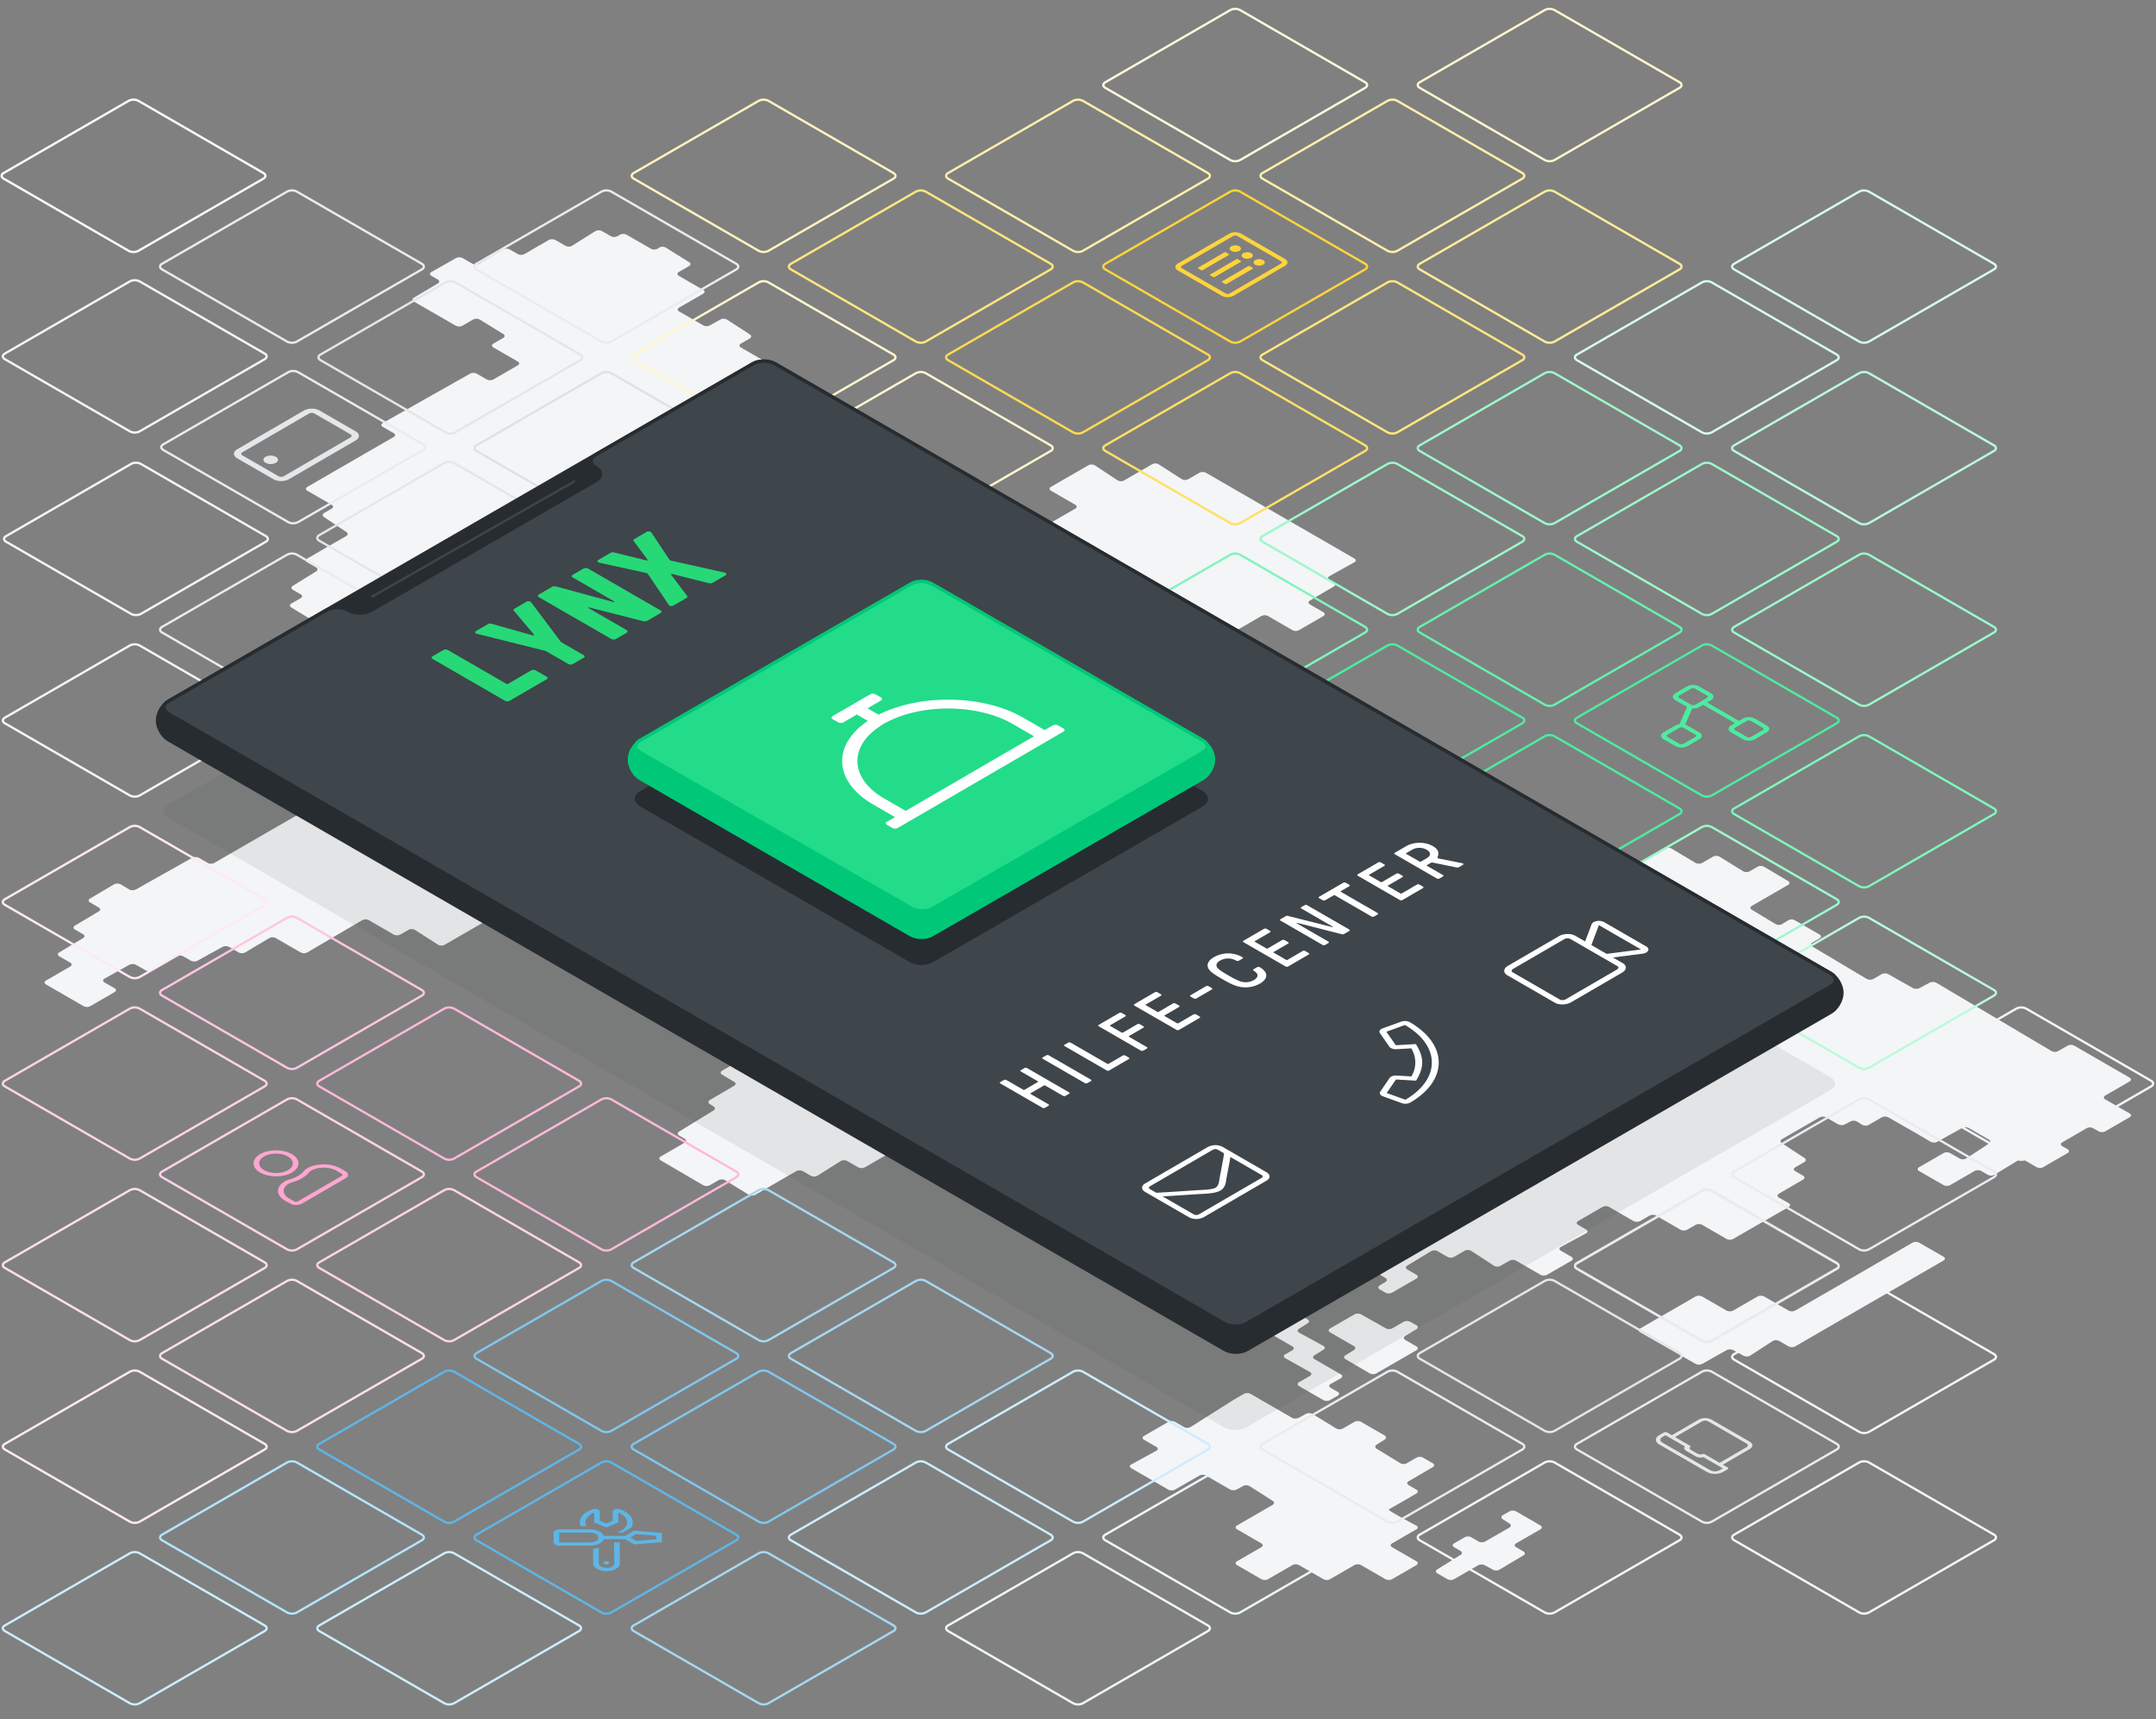 <svg xmlns="http://www.w3.org/2000/svg" viewBox="0 0 1920 1530.656"><rect x="0" y="0" width="1920" height="1530.656" fill="#808080" stroke="none"/><defs><style>.cls-1{fill:#f4f5f7;}.cls-10,.cls-11,.cls-12,.cls-13,.cls-14,.cls-15,.cls-16,.cls-17,.cls-18,.cls-19,.cls-2,.cls-20,.cls-21,.cls-22,.cls-23,.cls-24,.cls-25,.cls-26,.cls-27,.cls-28,.cls-29,.cls-3,.cls-30,.cls-31,.cls-32,.cls-33,.cls-34,.cls-4,.cls-44,.cls-45,.cls-47,.cls-5,.cls-6,.cls-7,.cls-8,.cls-9{fill:none;}.cls-2{stroke:#4deba1;}.cls-10,.cls-11,.cls-12,.cls-13,.cls-14,.cls-15,.cls-16,.cls-17,.cls-18,.cls-19,.cls-2,.cls-20,.cls-21,.cls-22,.cls-23,.cls-24,.cls-25,.cls-26,.cls-27,.cls-28,.cls-29,.cls-3,.cls-30,.cls-31,.cls-33,.cls-34,.cls-4,.cls-44,.cls-45,.cls-47,.cls-5,.cls-6,.cls-7,.cls-8,.cls-9{stroke-miterlimit:10;}.cls-10,.cls-11,.cls-12,.cls-13,.cls-14,.cls-15,.cls-16,.cls-17,.cls-18,.cls-19,.cls-2,.cls-20,.cls-21,.cls-22,.cls-23,.cls-24,.cls-25,.cls-26,.cls-27,.cls-28,.cls-29,.cls-3,.cls-30,.cls-31,.cls-33,.cls-34,.cls-4,.cls-45,.cls-5,.cls-6,.cls-7,.cls-8{stroke-width:2px;}.cls-3{stroke:#feb9da;}.cls-4{stroke:#9cf8ca;}.cls-5{stroke:#a5d7f2;}.cls-10,.cls-13,.cls-14,.cls-15,.cls-16,.cls-19,.cls-20,.cls-21,.cls-23,.cls-24,.cls-25,.cls-26,.cls-27,.cls-28,.cls-29,.cls-30,.cls-45,.cls-5,.cls-7{stroke-linecap:round;}.cls-6{stroke:#b9fbda;}.cls-7{stroke:#cef;}.cls-8{stroke:#f4f5f7;}.cls-33,.cls-9{stroke:#dee2e6;}.cls-10{stroke:#edf7fc;}.cls-11{stroke:#80f5bc;}.cls-12{stroke:#d7fdea;}.cls-13{stroke:#ffd4e8;}.cls-14{stroke:#fec6e1;}.cls-15{stroke:#feeaf3;}.cls-16{stroke:#fff6cd;}.cls-17{stroke:#e9ecef;}.cls-18{stroke:#fff3bf;}.cls-19{stroke:#b3e4ff;}.cls-20{stroke:#81c6ed;}.cls-21{stroke:#5db6e7;}.cls-22{stroke:#66f0ae;}.cls-23{stroke:#ffe066;}.cls-24{stroke:#ffe67f;}.cls-25{stroke:#ffec99;}.cls-26{stroke:#ffda50;}.cls-27{stroke:#ffd43b;}.cls-28{stroke:#ffefac;}.cls-29{stroke:#fff9db;}.cls-30{stroke:#fedfed;}.cls-31{stroke:#e3e7ea;}.cls-34{stroke:#f5fffa;}.cls-35{fill:#e3e7ea;}.cls-36{fill:#5db6e7;}.cls-37{isolation:isolate;}.cls-38{fill:#4deba1;}.cls-39{fill:#ffa6d0;}.cls-40{fill:#ffd43b;}.cls-41{opacity:0.1;}.cls-42{fill:#3e454b;}.cls-43{fill:#272c31;}.cls-44{stroke:#272c31;}.cls-44,.cls-47{stroke-width:3.025px;}.cls-45{stroke:#3e454b;}.cls-46{fill:#00c878;}.cls-47{stroke:#00c878;}.cls-48{fill:#22dc8a;}.cls-49{fill:#fff;}.cls-50{fill:#27d877;}</style></defs><g id="Map"><path class="cls-1" d="M874.726,613.227c1.64.917,1.661,2.455.046,3.417L853.028,629.6a6.447,6.447,0,0,1-5.895.04l-22.645-13.074c-1.628-.94-1.631-2.483-.007-3.429l21.586-12.577a6.65,6.65,0,0,1,5.934-.052Z"/><path class="cls-1" d="M736.668,420.992c1.627-.94,1.627-2.477,0-3.417l-21.7-12.525c-1.627-.94-1.627-2.478,0-3.418l21.7-12.529c1.627-.94,1.627-2.478,0-3.417l-21.7-12.528-5.919-3.416-21.7-12.528c-1.627-.94-1.627-2.477,0-3.417l21.45-12.384c1.628-.94,1.634-2.488.014-3.44L687.34,325.351c-1.62-.952-4.278-2.5-5.905-3.44l-21.7-12.527c-1.628-.94-1.628-2.478,0-3.417l7.981-4.609c1.628-.94,1.669-2.545.092-3.566l-20.293-13.148a6.275,6.275,0,0,0-5.855-.2l-9.513,5.28a6.718,6.718,0,0,1-5.948-.049l-21.408-12.348c-1.628-.939-1.628-2.476,0-3.416L626.2,261.55c1.628-.939,1.628-2.477,0-3.416l-21.7-12.528c-1.627-.94-1.627-2.478,0-3.417l9.129-5.271c1.627-.94,1.654-2.522.059-3.515l-20.768-12.939a6.016,6.016,0,0,0-5.8,0l-1.513.942a6.293,6.293,0,0,1-5.861.1L558.02,209a6.578,6.578,0,0,0-5.921,0l-2.25,1.3a6.562,6.562,0,0,1-5.918,0l-7.923-4.574a6.259,6.259,0,0,0-5.854.107l-20.685,12.974a6.256,6.256,0,0,1-5.854.107l-9-5.2a6.568,6.568,0,0,0-5.918,0L467,226.243a6.562,6.562,0,0,1-5.918,0l-7.252-4.187a6.433,6.433,0,0,0-5.891.046l-21.259,12.723a6.433,6.433,0,0,1-5.891.046l-8.742-5.047a6.638,6.638,0,0,0-5.933-.026l-21.951,12.415c-1.636.925-1.643,2.451-.015,3.391l5.759,3.327c1.627.94,1.637,2.494.021,3.453l-21.352,12.677c-1.616.959-1.606,2.513.021,3.453l9.633,5.561,5.918,3.417,21.7,12.527a6.564,6.564,0,0,0,5.919,0l9.623-5.554a6.334,6.334,0,0,1,5.87.082l20.923,12.866c1.6.985,1.579,2.559-.049,3.5l-8.75,5.052c-1.628.939-1.628,2.477,0,3.417l21.7,12.529c1.627.94,1.627,2.478,0,3.417l-21.7,12.527a6.564,6.564,0,0,1-5.919,0l-8.872-5.122a6.646,6.646,0,0,0-5.934-.028l-77.786,43.959c-1.637.925-1.644,2.45-.016,3.39l9.759,5.635c1.628.939,1.628,2.477,0,3.417L301.3,417.574l-5.918,3.417-21.7,12.53c-1.627.939-1.627,2.477,0,3.417l21.7,12.527c1.627.94,1.627,2.478,0,3.417l-6.751,3.9c-1.628.94-1.681,2.562-.117,3.605l19.934,13.3c1.563,1.043,1.511,2.665-.117,3.605l-34.648,20c-1.627.939-1.627,2.477,0,3.416l7.814,4.511c1.627.94,1.653,2.52.056,3.512l-20.8,12.924c-1.6.991-1.571,2.572.057,3.511l6.955,4.016c1.628.94,1.628,2.477,0,3.417l-8.323,4.8c-1.628.94-1.646,2.509-.041,3.486l21.047,12.814c1.6.977,1.582,2.536-.052,3.465l-6.8,3.864c-1.633.928-1.631,2.445,0,3.37l21.761,12.3c1.636.925,1.658,2.477.05,3.448l-6.741,4.07a2,2,0,0,0-.077,3.655l19.6,13a2.022,2.022,0,0,1-.061,3.683l-6.888,4.249c-1.6.987-1.577,2.563.051,3.5l21.406,12.358c1.627.94,1.634,2.49.016,3.445L301.285,640.77c-1.619.955-4.269,2.515-5.89,3.466l-21.487,12.617a6.5,6.5,0,0,1-5.905.022L258.69,651.5a6.41,6.41,0,0,0-5.887.054L231.62,664.307c-1.61.97-1.6,2.532.032,3.471L251.257,679.1c1.627.94,1.654,2.522.059,3.515L230.548,695.55c-1.595.993-1.568,2.575.059,3.515l37.159,21.454c1.628.939,1.628,2.477,0,3.417l-21.7,12.528-5.918,3.417-21.7,12.526-5.918,3.417-21.7,12.528a6.562,6.562,0,0,1-5.918,0l-7.826-4.518a6.665,6.665,0,0,0-5.938-.034l-50.188,28.218a6.566,6.566,0,0,1-5.918-.067l-7.608-4.509a6.387,6.387,0,0,0-5.882,0L80.134,800.086c-1.618.955-1.61,2.506.017,3.445l7.824,4.517c1.627.94,1.639,2.5.025,3.46l-21.29,12.7c-1.614.963-1.6,2.52.025,3.46l7.245,4.183c1.628.94,1.64,2.5.026,3.461L52.728,848.03c-1.614.964-1.6,2.521.026,3.461l9.81,5.664c1.628.939,1.63,2.48,0,3.423l-21.64,12.553c-1.626.943-1.624,2.484,0,3.423l33.52,19.353a6.562,6.562,0,0,0,5.918,0l21.7-12.529c1.628-.939,1.628-2.477,0-3.417l-9.036-5.217c-1.627-.939-1.615-2.455.028-3.367l22.175-12.32a6.708,6.708,0,0,1,5.946.049l8.5,4.91a6.565,6.565,0,0,0,5.918,0l21.7-12.526a6.562,6.562,0,0,1,5.918,0l6.705,3.871a6.735,6.735,0,0,0,5.951.058l22.263-12.281a6.738,6.738,0,0,1,5.951.058l8.445,4.876a6.438,6.438,0,0,0,5.892-.044l21.279-12.713a6.437,6.437,0,0,1,5.893-.044l22.168,12.8a6.5,6.5,0,0,0,5.906-.022l48.872-28.7a6.5,6.5,0,0,1,5.905-.021l22.166,12.8a6.564,6.564,0,0,0,5.919,0l7.243-4.182a6.192,6.192,0,0,1,5.839.131l20.472,13.067a6.2,6.2,0,0,0,5.839.13L433.464,819.6a6.571,6.571,0,0,1,5.919,0l21.7,12.528a6.568,6.568,0,0,0,5.918,0L488.7,819.6c1.628-.939,1.628-2.477,0-3.417l-6.047-3.491c-1.628-.94-1.661-2.532-.074-3.539l23.431-14.867-11.391-6.576c-1.628-.94-1.628-2.477,0-3.417l7.292-4.208c1.628-.939,1.648-2.51.044-3.49l-47.826-29.237c-1.6-.98-1.584-2.55.044-3.49l6.911-3.988c1.627-.939,1.627-2.477,0-3.416l-21.7-12.528c-1.627-.94-1.643-2.5-.035-3.477l21.128-12.779c1.608-.973,1.593-2.537-.035-3.477l-21.057-12.157c-1.628-.94-1.628-2.477,0-3.417l6.71-3.874c1.628-.94,1.677-2.557.11-3.594L426.16,667.9c-1.567-1.037-1.518-2.654.11-3.594l7.195-4.154c1.628-.94,1.628-2.477,0-3.417l-50-28.866a6.2,6.2,0,0,0-5.841.126l-7.576,4.824a5.928,5.928,0,0,1-5.78.023l-20.725-12.957c-1.594-1-1.566-2.58.062-3.519l9.968-5.755c-.661.381-24.694-14.171-24.694-14.171-1.608-.973-1.591-2.539.036-3.478l21.7-12.528c1.628-.94,1.628-2.477,0-3.417L301.3,548.549c-1.627-.94-1.627-2.478,0-3.417l49.314-28.472a6.568,6.568,0,0,1,5.918,0l35.842,20.693c1.628.94,1.584,2.4-.1,3.239l-8.033,4.023c-1.68.842-1.739,2.325-.13,3.3l34.436,20.793a6.82,6.82,0,0,0,5.963.2l8.867-4.562a7,7,0,0,1,6,.145l21.7,12.53c1.627.939,1.627,2.477,0,3.416l-8.653,5c-1.628.939-1.644,2.5-.037,3.478l8.726,5.284a6.355,6.355,0,0,0,5.876.051l36.451-21.231a6.532,6.532,0,0,1,5.911-.012l6.959,4.019a6.486,6.486,0,0,0,5.9-.028l21.153-12.474a6.409,6.409,0,0,1,5.887,0l21.729,12.806a6.409,6.409,0,0,0,5.887,0l21.725-12.8a6.562,6.562,0,0,1,5.918-.054l21.672,12.25a6.792,6.792,0,0,0,5.961.023l9.161-5.089a6.88,6.88,0,0,1,5.978-.006l22.238,12.292a6.733,6.733,0,0,0,5.95-.055l5.96-3.442a6.568,6.568,0,0,1,5.918,0l9.065,5.234a6.334,6.334,0,0,0,5.87-.081L709.1,581.4a2,2,0,0,0,.048-3.655l-7.964-5.193c-1.574-1.026-1.53-2.635.1-3.575l35.387-20.43c1.627-.94,1.627-2.478,0-3.417l-21.7-12.529c-1.627-.94-1.627-2.478,0-3.418l14.144-8.166c1.628-.94,1.624-2.471-.008-3.4l-21.834-12.47c-1.631-.932-1.635-2.463-.007-3.4l18.824-10.868c1.628-.94,1.648-2.513.046-3.5L705.18,474.53a6.338,6.338,0,0,0-5.872-.078l-11.955,6.9a6.562,6.562,0,0,1-5.918,0l-6.083-3.512a6.631,6.631,0,0,0-5.931-.022L647.5,490.251c-1.635.927-1.641,2.454-.013,3.394l6.329,3.654c1.627.939,1.627,2.477,0,3.417l-21.7,12.527a6.565,6.565,0,0,1-5.918,0l-21.7-12.529c-1.627-.94-1.627-2.477,0-3.417l21.7-12.527c1.628-.939,1.628-2.477,0-3.417l-21.411-12.361c-1.627-.94-1.641-2.5-.031-3.47l8.886-5.347c1.61-.969,1.632-2.59.049-3.6l-9.27-5.93c-1.583-1.012-1.557-2.628.058-3.589L626.226,434.1a6.443,6.443,0,0,1,5.893-.037l10.366,6a6.555,6.555,0,0,0,5.916,0l5.418-3.129a6.562,6.562,0,0,1,5.918,0l21.7,12.528a6.568,6.568,0,0,0,5.918,0l21.7-12.527a6.562,6.562,0,0,1,5.918,0l7.193,4.153a6.667,6.667,0,0,0,5.939.035l8.548-4.8c1.638-.92,1.712-2.545.165-3.611l-6.509-4.483a1.993,1.993,0,0,1,.145-3.646Z"/><path class="cls-1" d="M945.066,474.118c1.627.94,1.656,2.525.063,3.522l-20.7,12.964a6.261,6.261,0,0,1-5.855.105l-10.29-5.941a6.562,6.562,0,0,0-5.918,0l-21.7,12.527a6.567,6.567,0,0,1-5.919,0l-7.729-4.461a6.557,6.557,0,0,0-5.917,0l-20.839,12.056c-1.627.941-1.669,2.549-.093,3.573l7.538,4.9c1.576,1.024,1.522,2.611-.119,3.526l-22.131,12.336c-1.641.915-1.652,2.433-.025,3.372l8.17,4.717c1.628.94,1.63,2.482.006,3.427l-9.128,5.308c-1.624.945-1.656,2.543-.07,3.551l33.34,21.2a6.392,6.392,0,0,0,5.881.193l11.536-6.313a6.765,6.765,0,0,1,5.956.067l21.24,12.263a6.567,6.567,0,0,0,5.919,0l21.7-12.526a6.567,6.567,0,0,1,5.919,0l21.693,12.524,5.919,3.417,21.7,12.53a6.562,6.562,0,0,0,5.918,0l21.7-12.527,5.919-3.417,21.7-12.528a6.568,6.568,0,0,1,5.918,0l21.7,12.526a6.565,6.565,0,0,0,5.918,0l21.7-12.526,5.918-3.417,21.7-12.527a6.562,6.562,0,0,1,5.918,0l21.7,12.528a6.562,6.562,0,0,0,5.918,0l21.7-12.528c1.627-.94,1.627-2.478,0-3.417l-11.989-6.922c-1.627-.94-1.635-2.49-.016-3.445l21.421-12.646c1.619-.955,1.611-2.506-.017-3.445l-4.005-2.313c-1.627-.94-1.615-2.456.027-3.369l22.165-12.325c1.642-.913,1.655-2.429.027-3.368l-132.162-76.3a6.564,6.564,0,0,0-5.919,0l-9.928,5.732a6.173,6.173,0,0,1-5.835-.137l-20.411-13.1a6.176,6.176,0,0,0-5.835-.136l-25.081,14.481a6.07,6.07,0,0,1-5.81-.176l-20.049-13.25a6.068,6.068,0,0,0-5.81-.175l-33.4,19.285c-1.628.94-1.628,2.477,0,3.417l21.7,12.524c1.627.94,1.627,2.478,0,3.417l-21.7,12.53c-1.627.94-1.627,2.478,0,3.417Z"/><path class="cls-1" d="M956.654,640.7c1.6.988,1.587,2.587-.025,3.553L935.87,656.693a6.428,6.428,0,0,1-5.89.048l-8.907-5.143c-1.627-.939-1.63-2.482-.006-3.428l21.585-12.577a6.277,6.277,0,0,1,5.859.076Z"/><path class="cls-1" d="M991.134,660.158a6.565,6.565,0,0,0-5.918,0L964,672.405c-1.628.94-1.662,2.534-.076,3.542l3.816,2.427a2.11,2.11,0,0,1,.076,3.781l-4.453,3.087a5.794,5.794,0,0,1-5.744.2l-21.745-12.95a6.478,6.478,0,0,0-5.9-.051L918.861,678.8c-1.631.933-1.634,2.466-.007,3.406L957.6,704.575a6.568,6.568,0,0,0,5.918,0l21.7-12.528,5.918-3.416,21.7-12.528c1.627-.94,1.627-2.478,0-3.417Z"/><path class="cls-1" d="M1046.34,689.14c-1.613.964-4.276,2.5-5.918,3.416l-21.646,12.064c-1.642.915-1.653,2.432-.026,3.372l7.89,4.555c1.627.94,1.674,2.553.1,3.586l-8.1,5.324c-1.57,1.032-1.518,2.636.116,3.564l21.674,12.308a6.6,6.6,0,0,0,5.925-.03l63.1-36.69a6.832,6.832,0,0,1,5.968-.108l7.81,4.17c1.658.885,1.682,2.379.055,3.318l-21.7,12.53c-1.628.94-1.631,2.483-.007,3.428l21.59,12.573c1.624.946,1.621,2.489-.007,3.429L1101.6,752.408a6.567,6.567,0,0,1-5.919,0l-21.58-12.46a6.6,6.6,0,0,0-5.924-.01l-21.8,12.481a6.594,6.594,0,0,1-5.924-.011l-48.831-28.2a6.814,6.814,0,0,0-5.966-.084l-9.027,4.876a6.526,6.526,0,0,1-5.908-.181l-7.257-4.515a6.039,6.039,0,0,0-5.8,0l-7.277,4.512a6.3,6.3,0,0,1-5.863.092l-36.231-20.917a6.562,6.562,0,0,0-5.918,0l-10.32,5.958c-1.628.939-1.67,2.546-.094,3.569l10.508,6.823a2,2,0,0,1-.041,3.657l-14.154,8.743a6.414,6.414,0,0,1-5.887.123l-40.245-22.6a6.652,6.652,0,0,0-5.935.042l-38.265,22.213c-1.625.943-1.623,2.484,0,3.423l49.2,28.4a6.562,6.562,0,0,0,5.918,0l34.326-19.818a6.36,6.36,0,0,1,5.877.071l21.025,12.82c1.605.979,1.586,2.548-.041,3.489l-5.951,3.437c-1.627.941-1.627,2.479,0,3.418l12.543,7.242c1.628.94,1.625,2.473-.006,3.407l-3.816,2.186c-1.631.934-1.618,2.439.028,3.344l3.427,1.885c1.647.906,1.662,2.416.035,3.355l-12.215,7.053c-1.628.939-1.628,2.477,0,3.417l6.871,3.967a6.511,6.511,0,0,0,5.907-.02l21.507-12.613c1.621-.951,1.616-2.5-.012-3.437l-6.656-3.842c-1.628-.94-1.628-2.477,0-3.417l21.7-12.527a6.562,6.562,0,0,1,5.918,0l9.828,5.674c1.628.94,1.636,2.491.018,3.447l-9.377,5.538c-1.618.956-1.649,2.572-.07,3.59l4.487,2.894a1.992,1.992,0,0,1-.035,3.649L949.7,808.1c-1.6.988-1.583,2.579.035,3.535l21.407,12.653a6.475,6.475,0,0,0,5.9.03l7.638-4.41a6.942,6.942,0,0,1,5.987-.125l5.366,2.807c1.665.871,1.748,2.436.185,3.479l-19.943,13.3c-1.564,1.043-1.511,2.665.116,3.6l36.444,21.04c1.627.94,1.627,2.477,0,3.417l-21.7,12.524a6.55,6.55,0,0,1-5.915-.006l-21.645-12.547c-1.626-.942-1.625-2.482,0-3.422l4.776-2.758c1.628-.939,1.627-2.475,0-3.413l-87.68-50.492c-1.629-.937-1.679-2.554-.113-3.592l10.121-6.7c1.567-1.038,1.517-2.656-.11-3.6l-20.091-11.6a6.41,6.41,0,0,0-5.887.053l-11.57,6.96a6.323,6.323,0,0,1-5.869.022l-38.973-23.057a6.472,6.472,0,0,0-5.9-.031l-4.459,2.574a6.472,6.472,0,0,1-5.9-.032l-21.736-12.87a6.6,6.6,0,0,0-5.925-.079l-21.646,12.057a6.945,6.945,0,0,1-5.989.034l-21.608-11.717a6.8,6.8,0,0,0-5.963.08l-21.7,12.528a6.562,6.562,0,0,1-5.918,0l-8.542-4.932a6.423,6.423,0,0,0-5.889.05l-21.216,12.736c-1.611.968-1.6,2.528.03,3.468l8,4.621c1.628.939,1.628,2.477,0,3.417l-22.233,12.836c-1.628.94-1.615,2.455.028,3.368l22.173,12.316c1.643.913,1.656,2.428.028,3.368l-11.562,6.676c-1.628.939-1.661,2.532-.074,3.538l20.549,13.035c1.587,1.006,1.554,2.6-.074,3.539l-2.919,1.685c-1.628.94-1.628,2.478,0,3.417l49.316,28.469c1.628.939,1.628,2.477,0,3.416l-21.706,12.532c-1.628.94-1.627,2.477,0,3.416l8.513,4.912c1.628.939,1.594,2.414-.075,3.278l-8.358,4.325c-1.669.864-1.736,2.393-.148,3.4L694.806,920c1.588,1,1.556,2.6-.072,3.535l-7.381,4.262-5.918,3.416-38.408,22.176c-1.628.939-1.637,2.493-.022,3.453l10.835,6.436c1.616.96,1.612,2.523-.009,3.474L632.108,979.5c-1.621.952-1.642,2.543-.047,3.538l3.4,2.121c1.6,1,1.589,2.613-.012,3.6L604.742,1007.6c-1.6.983-1.58,2.556.047,3.5l5,2.886c1.628.94,1.629,2.478,0,3.419L588.4,1029.772c-1.626.94-1.63,2.487-.008,3.435l37.818,22.126a6.517,6.517,0,0,0,5.908.017l7.821-4.516a6.334,6.334,0,0,1,5.87.082l20.914,12.869a6.334,6.334,0,0,0,5.87.082l8.836-5.1,5.918-3.417,21.7-12.528a6.568,6.568,0,0,1,5.918,0l7.131,4.117a6.261,6.261,0,0,0,5.855-.1l20.7-12.967a6.261,6.261,0,0,1,5.855-.105l9.775,5.644a6.568,6.568,0,0,0,5.918,0l21.7-12.527,5.918-3.417,21.7-12.527,5.918-3.417,21.7-12.529a6.562,6.562,0,0,1,5.918,0l21.7,12.529a6.711,6.711,0,0,0,5.946.048l22.17-12.318a6.708,6.708,0,0,1,5.946.049l21.165,12.22,5.919,3.417,7.118,4.11a6.373,6.373,0,0,0,5.879-.066l21.068-12.806c1.606-.976,1.588-2.544-.039-3.483l-6.407-3.7c-1.628-.94-1.628-2.477,0-3.417l9.491-5.479c1.627-.94,1.648-2.512.045-3.494l-47.77-29.261c-1.6-.982-1.582-2.554.046-3.494l4.653-2.686c1.628-.94,1.628-2.478,0-3.417l-9.613-5.552c-1.628-.94-1.663-2.535-.078-3.545l20.491-13.054c1.585-1.01,1.551-2.606-.076-3.546l-4.806-2.776c-1.627-.94-1.627-2.478,0-3.418l11.52-6.651c1.627-.94,1.626-2.476,0-3.413L935.9,895.152c-1.629-.938-1.634-2.481-.011-3.429l10.056-5.875a6.452,6.452,0,0,1,5.9.008l33.385,19.629c1.62.952,1.608,2.491-.026,3.419l-21.433,12.17c-1.634.928-1.731,2.456-.215,3.4s1.425,2.478-.2,3.417l-11.138,6.431c-1.627.939-1.677,2.557-.109,3.594l5.6,3.707c1.567,1.037,1.522,2.661-.1,3.608l-9.5,5.545c-1.623.948-1.619,2.491.008,3.431l37.1,21.421a6.568,6.568,0,0,0,5.918,0l6.34-3.661a6.491,6.491,0,0,1,5.9.026l21.455,12.636a6.493,6.493,0,0,0,5.9.026l9.711-5.607,5.918-3.417,14.9-8.605c1.628-.94,1.617-2.458-.024-3.375l-14.855-8.293c-1.641-.916-1.622-2.38.042-3.254l1.426-.749c1.664-.874,1.694-2.358.066-3.3l-29.173-16.843c-1.627-.939-1.627-2.477,0-3.417l21.7-12.53a6.565,6.565,0,0,1,5.918,0l21.7,12.528c1.628.939,1.628,2.477,0,3.416l-4.2,2.427c-1.627.94-1.638,2.5-.024,3.459l21.3,12.7c1.614.963,1.6,2.52-.025,3.459l-11.129,6.425c-1.627.94-1.627,2.477,0,3.417l21.326,12.312c1.627.94,1.642,2.5.033,3.473l-10.952,6.605c-1.609.97-1.608,2.556,0,3.523l21.213,12.738c1.611.967,1.6,2.528-.03,3.467l-3.98,2.3c-1.628.94-1.628,2.478,0,3.417l6.376,3.682c1.627.939,1.645,2.507.039,3.483l-21.064,12.8c-1.606.976-1.588,2.544.039,3.483l8.694,5.02c1.628.94,1.62,2.463-.018,3.385l-22.006,12.394c-1.638.922-1.646,2.446-.018,3.385l25,14.436,24.656-14.235a6.565,6.565,0,0,1,5.918,0l8.156,4.707a6.634,6.634,0,0,0,5.931.022l21.912-12.431a6.634,6.634,0,0,1,5.931.022l7.382,4.263a6.568,6.568,0,0,0,5.918,0l21.7-12.529a6.565,6.565,0,0,1,5.918,0l21.7,12.527c1.628.94,1.628,2.477,0,3.417l-35.08,20.255c-1.627.94-1.621,2.466.015,3.392l21.94,12.421c1.636.926,1.642,2.453.014,3.392l-36.2,20.9c-1.628.94-1.628,2.477,0,3.417l4.25,2.453c1.628.939,1.669,2.544.091,3.565l-20.3,13.144c-1.577,1.021-1.536,2.626.091,3.565l9.95,5.745a6.565,6.565,0,0,0,5.918,0l21.7-12.528c1.627-.94,1.627-2.478,0-3.417l-2.879-1.663c-1.628-.94-1.632-2.485-.01-3.434l21.537-12.6a6.517,6.517,0,0,1,5.908-.017l3.061,1.767c1.628.94,1.628,2.478,0,3.418l-10.1,5.832c-1.627.94-1.639,2.5-.027,3.465l10.156,6.082c1.612.966,1.62,2.559.018,3.541l-5.135,3.147c-1.6.982-1.582,2.555.046,3.494l5.046,2.914a6.565,6.565,0,0,0,5.918,0l21.7-12.528c1.627-.94,1.627-2.478,0-3.417l-8.113-4.684c-1.628-.94-1.645-2.506-.038-3.481l21.088-12.792a6.383,6.383,0,0,1,5.881-.064l8.795,5.078a6.562,6.562,0,0,0,5.918,0l9.5-5.485a6.1,6.1,0,0,1,5.817.164l20.148,13.206a6.1,6.1,0,0,0,5.817.165l8.03-4.636a6.562,6.562,0,0,1,5.918,0l21.7,12.529a6.565,6.565,0,0,0,5.918,0l21.7-12.529c1.627-.94,1.627-2.477,0-3.417l-9.5-5.484c-1.628-.94-1.607-2.441.045-3.335l22.492-12.177c1.652-.895,1.673-2.395.045-3.335l-7.168-4.139c-1.628-.939-1.628-2.477,0-3.417l21.7-12.528a6.564,6.564,0,0,1,5.919,0l21.7,12.528a6.562,6.562,0,0,0,5.918,0l8.353-4.822a6.557,6.557,0,0,1,5.917,0l21.685,12.535a6.56,6.56,0,0,0,5.917,0l7.442-4.3a6.562,6.562,0,0,1,5.918,0l21.695,12.525a6.565,6.565,0,0,0,5.918,0l21.7-12.528c1.627-.939,4.293-2.472,5.924-3.4l21.807-12.482c1.631-.934,1.634-2.466.006-3.406l-8.732-5.042c-1.628-.939-1.631-2.482-.007-3.429l21.578-12.577c1.624-.946,1.621-2.489-.007-3.429l-7.035-4.061c-1.627-.94-1.627-2.478,0-3.417l8.189-4.728c1.627-.939,1.672-2.55.1-3.58l-20.168-13.2c-1.572-1.03-1.527-2.641.1-3.58l33.478-19.329a6.562,6.562,0,0,1,5.918,0l10.562,6.1a6.9,6.9,0,0,0,5.981.112l5.092-2.69a6.588,6.588,0,0,1,5.919.215l4.448,2.779a6.27,6.27,0,0,0,5.857.1l11.563-6.676a6.609,6.609,0,0,1,5.927-.016l21.687,12.369c1.633.931,4.293,2.473,5.913,3.426l10.033,5.907a6.631,6.631,0,0,0,5.931.073l22.147-12.32a6.708,6.708,0,0,1,5.946.048l17.807,10.281c1.628.94,1.673,2.55.1,3.578l-20.183,13.194a6.107,6.107,0,0,1-5.819.162l-8.5-4.906a6.565,6.565,0,0,0-5.918,0L1709,1039.31c-1.628.939-1.625,2.472,0,3.407l21.8,12.486a6.6,6.6,0,0,0,5.924-.01l21.7-12.527a6.568,6.568,0,0,1,5.918,0l5.924,3.421a6.366,6.366,0,0,0,5.877-.07l21.034-12.82a6.366,6.366,0,0,1,5.877-.07l10.6,6.119a6.568,6.568,0,0,0,5.918,0l21.7-12.527c1.628-.94,1.628-2.477,0-3.417l-4.721-2.726c-1.628-.94-1.629-2.48,0-3.422l21.643-12.55a6.55,6.55,0,0,1,5.915,0l4.781,2.76a6.562,6.562,0,0,0,5.918,0l21.7-12.528c1.628-.94,1.628-2.477,0-3.417l-21.695-12.525c-1.627-.94-1.627-2.478,0-3.417l21.695-12.526c1.628-.939,1.628-2.477,0-3.417l-49.309-28.474a6.565,6.565,0,0,0-5.918,0l-8.39,4.844a6.467,6.467,0,0,1-5.9-.033l-102.562-60.758a6.781,6.781,0,0,0-5.958-.14l-9.1,4.829a6.974,6.974,0,0,1-5.994-.078L1681.559,867.4a6.649,6.649,0,0,0-5.935.029l-7.355,4.247a6.445,6.445,0,0,1-5.894-.042l-48.475-28.9c-1.615-.962-1.6-2.518.024-3.458l6.469-3.735c1.627-.939,1.627-2.477,0-3.417L1598.3,819.374a6.317,6.317,0,0,0-5.866.087l-5.393,3.331a6.157,6.157,0,0,1-5.832.029l-21.143-12.77c-1.608-.971-1.593-2.535.035-3.475l32.28-18.637c1.628-.94,1.638-2.494.022-3.454L1571.056,771.8a6.457,6.457,0,0,0-5.9-.036l-7.008,4.047a6.316,6.316,0,0,1-5.867-.085L1531.4,762.84a6.314,6.314,0,0,0-5.866-.087l-9.693,5.6a6.455,6.455,0,0,1-5.9-.037l-21.742-12.92a6.35,6.35,0,0,0-5.874,0l-21.742,12.922a6.457,6.457,0,0,1-5.9.037L1433,755.824a6.564,6.564,0,0,0-5.919,0L1377.762,784.3a6.562,6.562,0,0,1-5.918,0l-22.032-12.72-5.918-3.417-21.364-12.334a6.562,6.562,0,0,0-5.918,0l-9.906,5.72a6.385,6.385,0,0,1-5.882-.062l-21.108-12.788a6.383,6.383,0,0,0-5.881-.062l-6.539,3.775a6.583,6.583,0,0,1-5.922,0l-21.69-12.469a6.6,6.6,0,0,0-5.925,0l-21.691,12.468a6.583,6.583,0,0,1-5.922-.006l-36.289-20.952c-1.628-.939-1.632-2.483-.008-3.43l8.689-5.07a6.539,6.539,0,0,1,5.913-.02l21.692,12.468a6.6,6.6,0,0,0,5.925,0l21.691-12.468c1.629-.936,1.63-2.47,0-3.409l-34.678-19.985c-1.628-.939-1.629-2.475,0-3.415l7.064-4.078c1.628-.94,1.628-2.477,0-3.417l-49.313-28.471a6.562,6.562,0,0,0-5.918,0l-21.7,12.528a6.562,6.562,0,0,1-5.918,0l-9.876-5.7a6.39,6.39,0,0,0-5.883.06l-21.126,12.777a6.393,6.393,0,0,1-5.883.059l-6.546-3.779a6.437,6.437,0,0,0-5.893.044Z"/><path class="cls-1" d="M1129.215,1154.433a6.562,6.562,0,0,0-5.918,0l-13.773,7.952c-1.627.939-1.615,2.455.028,3.369l22.159,12.322c1.643.914,1.655,2.43.028,3.369l-2.524,1.457c-1.627.94-1.627,2.478,0,3.417l21.7,12.528c1.628.94,1.628,2.478,0,3.418l-6.374,3.68c-1.628.94-1.619,2.463.019,3.385l22.012,12.385c1.638.922,1.647,2.445.019,3.385l-9.758,5.637c-1.627.94-1.627,2.478,0,3.417l21.7,12.527a6.568,6.568,0,0,0,5.918,0l6.826-3.941c1.627-.939,1.622-2.469-.011-3.4l-6.313-3.595c-1.633-.93-1.633-2.451,0-3.381l9.126-5.194c1.633-.93,1.638-2.459.01-3.4l-23.45-13.539c-1.627-.939-1.65-2.515-.05-3.5l8-4.927c1.6-.986,1.558-2.527-.093-3.424l-21.613-11.749c-1.651-.9-1.7-2.454-.115-3.46l7.722-4.888c1.588-1.006,1.555-2.6-.072-3.536Z"/><path class="cls-1" d="M1212.083,1170.345a6.659,6.659,0,0,0-5.937.032l-21.7,12.527c-1.628.94-1.628,2.477,0,3.417l21.252,12.268c1.628.939,1.65,2.514.05,3.5l-7.543,4.645c-1.6.986-1.583,2.569.038,3.519l21.52,12.608a6.508,6.508,0,0,0,5.907.019l8.09-4.672,5.919-3.417,21.695-12.525c1.628-.939,1.628-2.477,0-3.417l-9.978-5.762c-1.627-.939-1.647-2.511-.044-3.491l10.066-6.158c1.6-.98,1.571-2.53-.072-3.442l-5.49-3.051a6.708,6.708,0,0,0-5.946.049l-9.89,5.71a6.657,6.657,0,0,1-5.936.032Z"/><path class="cls-1" d="M1212.064,1266.043a6.562,6.562,0,0,0-5.918,0l-10.342,5.971a6.343,6.343,0,0,1-5.873-.077l-20.964-12.852a6.561,6.561,0,0,0-5.915-.155l-6.547,3.557a6.8,6.8,0,0,1-5.962-.078l-36.9-21.307a6.542,6.542,0,0,0-5.913.009l-6.131,3.563c-1.625.944-4.254,2.538-5.843,3.542l-35.44,22.386a6.233,6.233,0,0,1-5.848.116l-8.1-4.675a6.562,6.562,0,0,0-5.918,0l-21.7,12.527c-1.628.94-1.628,2.477,0,3.417l11.082,6.4c1.628.939,1.611,2.446-.037,3.349l-22.355,12.241c-1.649.9-1.666,2.41-.038,3.35l33.046,19.077a6.562,6.562,0,0,0,5.918,0l21.7-12.527a6.562,6.562,0,0,1,5.918,0l21.342,12.321a6.778,6.778,0,0,0,5.959.072l5.761-3.144a6.388,6.388,0,0,1,5.879.2l20.5,13.087c1.584,1.011,1.549,2.607-.079,3.546L1101.6,1358.29c-1.628.94-1.628,2.477,0,3.417l21.7,12.528c1.627.94,1.627,2.478,0,3.417l-21.695,12.526c-1.627.939-1.627,2.477,0,3.417l21.7,12.528a6.562,6.562,0,0,0,5.918,0l21.694-12.525a6.564,6.564,0,0,1,5.919,0l21.7,12.527a6.565,6.565,0,0,0,5.918,0l21.7-12.53a6.568,6.568,0,0,1,5.918,0l21.7,12.528a6.564,6.564,0,0,0,5.919,0l21.7-12.526c1.627-.939,1.627-2.477,0-3.417l-21.7-12.529c-1.628-.94-1.628-2.477,0-3.417l21.7-12.525c1.627-.94,1.6-2.422-.068-3.293,0,0-25.935-13.581-24.59-14.358l24.658-14.236c1.627-.94,1.627-2.478,0-3.418l-6.967-4.024c-1.628-.94-1.632-2.485-.009-3.434l21.544-12.592c1.623-.948,1.619-2.493-.009-3.432l-8.642-4.99a6.564,6.564,0,0,0-5.919,0l-8.588,4.959a6.346,6.346,0,0,1-5.873-.078l-20.964-12.851c-1.6-.983-1.613-2.608-.025-3.612l7.282-4.605c1.588-1,1.556-2.6-.072-3.534Z"/><path class="cls-1" d="M1288.994,1406.125a6.568,6.568,0,0,0,5.918,0l21.419-12.365a6.732,6.732,0,0,1,5.95-.055l7.207,3.983a6.61,6.61,0,0,0,5.927-.1l21.316-12.7c1.615-.961,1.6-2.517-.023-3.457l-6.558-3.786c-1.628-.94-1.628-2.477,0-3.417l21.694-12.526c1.628-.94,1.628-2.477,0-3.417l-21.7-12.527a6.565,6.565,0,0,0-5.918,0l-5.9,3.407c-1.628.939-1.665,2.538-.084,3.553l6.068,3.892c1.582,1.015,1.542,2.61-.088,3.546l-21.689,12.446a6.5,6.5,0,0,1-5.905-.038l-6.362-3.762a6.472,6.472,0,0,0-5.9-.031l-9.455,5.459c-1.628.94-1.628,2.477,0,3.417l5.772,3.332c1.628.939,1.653,2.518.056,3.509l-20.817,12.916c-1.6.99-1.572,2.57.055,3.509Z"/><path class="cls-1" d="M1460.622,1186.3c-1.633-.931-1.637-2.461-.01-3.4l49.312-28.471a6.568,6.568,0,0,1,5.918,0l21.7,12.527a6.564,6.564,0,0,0,5.919,0l21.7-12.526a6.568,6.568,0,0,1,5.918,0l21.695,12.526a6.562,6.562,0,0,0,5.918,0l49.316-28.473c1.628-.939,4.289-2.48,5.914-3.424l49.16-28.55a6.573,6.573,0,0,1,5.92-.018l21.8,12.485c1.631.934,1.635,2.468.008,3.409l-132.141,76.443a6.56,6.56,0,0,1-5.917,0l-8.389-4.844a6.132,6.132,0,0,0-5.825.153l-19.85,12.889a6.338,6.338,0,0,1-5.867.227l-9.315-5.072a6.894,6.894,0,0,0-5.98.041l-21.66,12.176a6.718,6.718,0,0,1-5.948-.017Z"/></g><g id="Layer_11" data-name="Layer 11"><path class="cls-2" d="M1355.671,644.035c2.381-1.375,2.381-3.625,0-5l-111.34-64.282a9.606,9.606,0,0,0-8.66,0l-111.34,64.282c-2.382,1.375-2.382,3.625,0,5l111.34,64.282a9.606,9.606,0,0,0,8.66,0Z"/><path class="cls-3" d="M655.671,1048.18c2.381-1.375,2.381-3.625,0-5L544.331,978.9a9.606,9.606,0,0,0-8.66,0l-111.34,64.282c-2.382,1.375-2.382,3.625,0,5l111.34,64.282a9.606,9.606,0,0,0,8.66,0Z"/><path class="cls-4" d="M1635.671,805.693c2.381-1.375,2.381-3.625,0-5l-111.34-64.282a9.606,9.606,0,0,0-8.66,0l-111.34,64.282c-2.382,1.375-2.382,3.625,0,5l111.34,64.282a9.606,9.606,0,0,0,8.66,0Z"/><path class="cls-5" d="M935.671,1209.838c2.381-1.375,2.381-3.625,0-5l-111.34-64.282a9.606,9.606,0,0,0-8.66,0l-111.34,64.282c-2.382,1.375-2.382,3.625,0,5l111.34,64.282a9.606,9.606,0,0,0,8.66,0Z"/><path class="cls-6" d="M1775.671,886.522c2.381-1.375,2.381-3.625,0-5l-111.34-64.282a9.606,9.606,0,0,0-8.66,0l-111.34,64.282c-2.382,1.375-2.382,3.625,0,5l111.34,64.282a9.606,9.606,0,0,0,8.66,0Z"/><path class="cls-7" d="M1075.671,1290.667c2.381-1.375,2.381-3.625,0-5l-111.34-64.282a9.606,9.606,0,0,0-8.66,0l-111.34,64.282c-2.382,1.375-2.382,3.625,0,5l111.34,64.282a9.606,9.606,0,0,0,8.66,0Z"/><path class="cls-7" d="M935.671,1371.5c2.381-1.375,2.381-3.625,0-5l-111.34-64.282a9.606,9.606,0,0,0-8.66,0L704.331,1366.5c-2.382,1.375-2.382,3.625,0,5l111.34,64.282a9.606,9.606,0,0,0,8.66,0Z"/><path class="cls-8" d="M1915.671,967.351c2.381-1.375,2.381-3.625,0-5l-111.34-64.282a9.606,9.606,0,0,0-8.66,0l-111.34,64.282c-2.382,1.375-2.382,3.625,0,5l111.34,64.282a9.606,9.606,0,0,0,8.66,0Z"/><path class="cls-9" d="M1635.671,1129.009c2.381-1.375,2.381-3.625,0-5l-111.34-64.282a9.606,9.606,0,0,0-8.66,0l-111.34,64.282c-2.382,1.375-2.382,3.625,0,5l111.34,64.282a9.606,9.606,0,0,0,8.66,0Z"/><path class="cls-10" d="M1215.671,1371.5c2.381-1.375,2.381-3.625,0-5l-111.34-64.282a9.606,9.606,0,0,0-8.66,0L984.331,1366.5c-2.382,1.375-2.382,3.625,0,5l111.34,64.282a9.606,9.606,0,0,0,8.66,0Z"/><path class="cls-10" d="M1075.671,1452.325c2.381-1.375,2.381-3.625,0-5l-111.34-64.282a9.606,9.606,0,0,0-8.66,0l-111.34,64.282c-2.382,1.375-2.382,3.625,0,5l111.34,64.282a9.606,9.606,0,0,0,8.66,0Z"/><path class="cls-11" d="M1215.671,563.206c2.381-1.375,2.381-3.625,0-5l-111.34-64.282a9.606,9.606,0,0,0-8.66,0l-111.34,64.282c-2.382,1.375-2.382,3.625,0,5l111.34,64.282a9.606,9.606,0,0,0,8.66,0Z"/><path class="cls-4" d="M1355.671,482.376c2.381-1.375,2.381-3.625,0-5l-111.34-64.282a9.606,9.606,0,0,0-8.66,0l-111.34,64.282c-2.382,1.375-2.382,3.625,0,5l111.34,64.282a9.606,9.606,0,0,0,8.66,0Z"/><path class="cls-12" d="M1635.671,320.718c2.381-1.375,2.381-3.625,0-5l-111.34-64.282a9.606,9.606,0,0,0-8.66,0l-111.34,64.282c-2.382,1.375-2.382,3.625,0,5L1515.671,385a9.606,9.606,0,0,0,8.66,0Z"/><path class="cls-12" d="M1775.671,239.889c2.381-1.375,2.381-3.625,0-5l-111.34-64.282a9.606,9.606,0,0,0-8.66,0l-111.34,64.282c-2.382,1.375-2.382,3.625,0,5l111.34,64.282a9.606,9.606,0,0,0,8.66,0Z"/><path class="cls-3" d="M515.671,967.351c2.381-1.375,2.381-3.625,0-5l-111.34-64.282a9.606,9.606,0,0,0-8.66,0l-111.34,64.282c-2.382,1.375-2.382,3.625,0,5l111.34,64.282a9.606,9.606,0,0,0,8.66,0Z"/><path class="cls-13" d="M375.671,1048.18c2.381-1.375,2.381-3.625,0-5L264.331,978.9a9.606,9.606,0,0,0-8.66,0l-111.34,64.282c-2.382,1.375-2.382,3.625,0,5l111.34,64.282a9.606,9.606,0,0,0,8.66,0Z"/><path class="cls-14" d="M375.671,886.522c2.381-1.375,2.381-3.625,0-5L264.331,817.24a9.606,9.606,0,0,0-8.66,0l-111.34,64.282c-2.382,1.375-2.382,3.625,0,5L255.671,950.8a9.606,9.606,0,0,0,8.66,0Z"/><path class="cls-13" d="M235.671,967.351c2.381-1.375,2.381-3.625,0-5l-111.34-64.282a9.606,9.606,0,0,0-8.66,0L4.331,962.351c-2.382,1.375-2.382,3.625,0,5l111.34,64.282a9.606,9.606,0,0,0,8.66,0Z"/><path class="cls-15" d="M235.671,805.692c2.381-1.375,2.381-3.625,0-5L124.331,736.41a9.606,9.606,0,0,0-8.66,0L4.331,800.692c-2.382,1.375-2.382,3.625,0,5l111.34,64.283a9.606,9.606,0,0,0,8.66,0Z"/><path class="cls-16" d="M795.671,320.718c2.381-1.375,2.381-3.625,0-5l-111.34-64.282a9.606,9.606,0,0,0-8.66,0l-111.34,64.282c-2.382,1.375-2.382,3.625,0,5L675.671,385a9.606,9.606,0,0,0,8.66,0Z"/><path class="cls-17" d="M655.671,239.889c2.381-1.375,2.381-3.625,0-5l-111.34-64.282a9.606,9.606,0,0,0-8.66,0l-111.34,64.282c-2.382,1.375-2.382,3.625,0,5l111.34,64.282a9.606,9.606,0,0,0,8.66,0Z"/><path class="cls-18" d="M795.671,159.06c2.381-1.375,2.381-3.625,0-5L684.331,89.778a9.606,9.606,0,0,0-8.66,0L564.331,154.06c-2.382,1.375-2.382,3.625,0,5l111.34,64.282a9.606,9.606,0,0,0,8.66,0Z"/></g><g id="Mobile_shadow_layer_green" data-name="Mobile shadow layer green"><path class="cls-2" d="M1495.671,724.864c2.381-1.375,2.381-3.625,0-5l-111.34-64.282a9.606,9.606,0,0,0-8.66,0l-111.34,64.282c-2.382,1.375-2.382,3.625,0,5l111.34,64.282a9.606,9.606,0,0,0,8.66,0Z"/><path class="cls-2" d="M1635.671,644.034c2.381-1.375,2.381-3.625,0-5l-111.34-64.282a9.606,9.606,0,0,0-8.66,0l-111.34,64.282c-2.382,1.375-2.382,3.625,0,5l111.34,64.282a9.606,9.606,0,0,0,8.66,0Z"/><path class="cls-19" d="M375.671,1371.494c2.381-1.375,2.381-3.625,0-5l-111.34-64.282a9.606,9.606,0,0,0-8.66,0l-111.34,64.282c-2.382,1.375-2.382,3.625,0,5l111.34,64.282a9.606,9.606,0,0,0,8.66,0Z"/><path class="cls-11" d="M1775.671,724.863c2.381-1.375,2.381-3.625,0-5l-111.34-64.281a9.606,9.606,0,0,0-8.66,0l-111.34,64.281c-2.382,1.375-2.382,3.625,0,5l111.34,64.283a9.606,9.606,0,0,0,8.66,0Z"/><path class="cls-20" d="M795.671,1290.666c2.381-1.375,2.381-3.625,0-5l-111.34-64.282a9.606,9.606,0,0,0-8.66,0l-111.34,64.282c-2.382,1.375-2.382,3.625,0,5l111.34,64.282a9.606,9.606,0,0,0,8.66,0Z"/><path class="cls-21" d="M655.671,1371.5c2.381-1.375,2.381-3.625,0-5l-111.34-64.282a9.606,9.606,0,0,0-8.66,0L424.331,1366.5c-2.382,1.375-2.382,3.625,0,5l111.34,64.282a9.606,9.606,0,0,0,8.66,0Z"/><path class="cls-7" d="M515.671,1452.323c2.381-1.375,2.381-3.625,0-5l-111.34-64.282a9.606,9.606,0,0,0-8.66,0l-111.34,64.282c-2.382,1.375-2.382,3.625,0,5l111.34,64.282a9.606,9.606,0,0,0,8.66,0Z"/><path class="cls-5" d="M795.671,1452.324c2.381-1.375,2.381-3.625,0-5l-111.34-64.282a9.606,9.606,0,0,0-8.66,0l-111.34,64.282c-2.382,1.375-2.382,3.625,0,5l111.34,64.282a9.606,9.606,0,0,0,8.66,0Z"/><path class="cls-22" d="M1495.671,563.205c2.381-1.375,2.381-3.625,0-5l-111.34-64.282a9.606,9.606,0,0,0-8.66,0l-111.34,64.282c-2.382,1.375-2.382,3.625,0,5l111.34,64.282a9.606,9.606,0,0,0,8.66,0Z"/><path class="cls-4" d="M1495.671,401.547c2.381-1.375,2.381-3.625,0-5l-111.34-64.282a9.606,9.606,0,0,0-8.66,0l-111.34,64.282c-2.382,1.375-2.382,3.625,0,5l111.34,64.282a9.606,9.606,0,0,0,8.66,0Z"/><path class="cls-23" d="M1215.671,401.547c2.381-1.375,2.381-3.625,0-5l-111.34-64.282a9.606,9.606,0,0,0-8.66,0l-111.34,64.282c-2.382,1.375-2.382,3.625,0,5l111.34,64.282a9.606,9.606,0,0,0,8.66,0Z"/><path class="cls-24" d="M1355.671,320.718c2.381-1.375,2.381-3.625,0-5l-111.34-64.282a9.606,9.606,0,0,0-8.66,0l-111.34,64.282c-2.382,1.375-2.382,3.625,0,5L1235.671,385a9.606,9.606,0,0,0,8.66,0Z"/><path class="cls-25" d="M1495.671,239.889c2.381-1.375,2.381-3.625,0-5l-111.34-64.282a9.606,9.606,0,0,0-8.66,0l-111.34,64.282c-2.382,1.375-2.382,3.625,0,5l111.34,64.282a9.606,9.606,0,0,0,8.66,0Z"/><path class="cls-16" d="M935.671,401.547c2.381-1.375,2.381-3.625,0-5l-111.34-64.282a9.606,9.606,0,0,0-8.66,0l-111.34,64.282c-2.382,1.375-2.382,3.625,0,5l111.34,64.282a9.606,9.606,0,0,0,8.66,0Z"/><path class="cls-26" d="M1075.671,320.718c2.381-1.375,2.381-3.625,0-5l-111.34-64.282a9.606,9.606,0,0,0-8.66,0l-111.34,64.282c-2.382,1.375-2.382,3.625,0,5L955.671,385a9.606,9.606,0,0,0,8.66,0Z"/><path class="cls-27" d="M1215.671,239.888c2.381-1.375,2.381-3.625,0-5l-111.34-64.282a9.606,9.606,0,0,0-8.66,0l-111.34,64.282c-2.382,1.375-2.382,3.625,0,5l111.34,64.282a9.606,9.606,0,0,0,8.66,0Z"/><path class="cls-28" d="M1355.671,159.059c2.381-1.375,2.381-3.625,0-5l-111.34-64.282a9.606,9.606,0,0,0-8.66,0l-111.34,64.282c-2.382,1.375-2.382,3.625,0,5l111.34,64.282a9.606,9.606,0,0,0,8.66,0Z"/><path class="cls-16" d="M1495.671,78.23c2.381-1.375,2.381-3.625,0-5L1384.331,8.948a9.606,9.606,0,0,0-8.66,0L1264.331,73.23c-2.382,1.375-2.382,3.625,0,5l111.34,64.282a9.606,9.606,0,0,0,8.66,0Z"/><path class="cls-24" d="M935.671,239.888c2.381-1.375,2.381-3.625,0-5l-111.34-64.282a9.606,9.606,0,0,0-8.66,0l-111.34,64.282c-2.382,1.375-2.382,3.625,0,5l111.34,64.282a9.606,9.606,0,0,0,8.66,0Z"/><path class="cls-28" d="M1075.671,159.059c2.381-1.375,2.381-3.625,0-5L964.331,89.777a9.606,9.606,0,0,0-8.66,0l-111.34,64.282c-2.382,1.375-2.382,3.625,0,5l111.34,64.282a9.606,9.606,0,0,0,8.66,0Z"/><path class="cls-29" d="M1215.671,78.23c2.381-1.375,2.381-3.625,0-5L1104.331,8.948a9.606,9.606,0,0,0-8.66,0L984.331,73.23c-2.382,1.375-2.382,3.625,0,5l111.34,64.282a9.606,9.606,0,0,0,8.66,0Z"/><path class="cls-5" d="M795.671,1129.008c2.381-1.375,2.381-3.625,0-5l-111.34-64.282a9.606,9.606,0,0,0-8.66,0l-111.34,64.282c-2.382,1.375-2.382,3.625,0,5l111.34,64.282a9.606,9.606,0,0,0,8.66,0Z"/><path class="cls-20" d="M655.671,1209.837c2.381-1.375,2.381-3.625,0-5l-111.34-64.282a9.606,9.606,0,0,0-8.66,0l-111.34,64.282c-2.382,1.375-2.382,3.625,0,5l111.34,64.282a9.606,9.606,0,0,0,8.66,0Z"/><path class="cls-21" d="M515.671,1290.666c2.381-1.375,2.381-3.625,0-5l-111.34-64.282a9.606,9.606,0,0,0-8.66,0l-111.34,64.282c-2.382,1.375-2.382,3.625,0,5l111.34,64.282a9.606,9.606,0,0,0,8.66,0Z"/><path class="cls-13" d="M515.671,1129.008c2.381-1.375,2.381-3.625,0-5l-111.34-64.282a9.606,9.606,0,0,0-8.66,0l-111.34,64.282c-2.382,1.375-2.382,3.625,0,5l111.34,64.282a9.606,9.606,0,0,0,8.66,0Z"/><path class="cls-30" d="M235.671,1129.008c2.381-1.375,2.381-3.625,0-5l-111.34-64.282a9.606,9.606,0,0,0-8.66,0L4.331,1124.008c-2.382,1.375-2.382,3.625,0,5l111.34,64.282a9.606,9.606,0,0,0,8.66,0Z"/><path class="cls-15" d="M235.671,1290.666c2.381-1.375,2.381-3.625,0-5l-111.34-64.282a9.606,9.606,0,0,0-8.66,0L4.331,1285.666c-2.382,1.375-2.382,3.625,0,5l111.34,64.282a9.606,9.606,0,0,0,8.66,0Z"/><path class="cls-7" d="M235.671,1452.324c2.381-1.375,2.381-3.625,0-5l-111.34-64.282a9.606,9.606,0,0,0-8.66,0L4.331,1447.324c-2.382,1.375-2.382,3.625,0,5l111.34,64.282a9.606,9.606,0,0,0,8.66,0Z"/><path class="cls-30" d="M375.671,1209.837c2.381-1.375,2.381-3.625,0-5l-111.34-64.282a9.606,9.606,0,0,0-8.66,0l-111.34,64.282c-2.382,1.375-2.382,3.625,0,5l111.34,64.282a9.606,9.606,0,0,0,8.66,0Z"/><path class="cls-6" d="M1775.671,401.547c2.381-1.375,2.381-3.625,0-5l-111.34-64.282a9.606,9.606,0,0,0-8.66,0l-111.34,64.282c-2.382,1.375-2.382,3.625,0,5l111.34,64.282a9.606,9.606,0,0,0,8.66,0Z"/><path class="cls-4" d="M1635.671,482.377c2.381-1.375,2.381-3.625,0-5L1524.331,413.1a9.606,9.606,0,0,0-8.66,0l-111.34,64.282c-2.382,1.375-2.382,3.625,0,5l111.34,64.282a9.606,9.606,0,0,0,8.66,0Z"/><path class="cls-4" d="M1775.671,563.206c2.381-1.375,2.381-3.625,0-5l-111.34-64.282a9.606,9.606,0,0,0-8.66,0l-111.34,64.282c-2.382,1.375-2.382,3.625,0,5l111.34,64.282a9.606,9.606,0,0,0,8.66,0Z"/></g><g id="Outline_Tiles_Leveled" data-name="Outline Tiles Leveled"><path class="cls-31" d="M1495.7,1209.813c2.381-1.375,2.381-3.625,0-5l-111.34-64.282a9.606,9.606,0,0,0-8.66,0l-111.34,64.282c-2.382,1.375-2.382,3.625,0,5L1375.7,1274.1a9.606,9.606,0,0,0,8.66,0Z"/><path class="cls-17" d="M1355.672,1290.658c2.381-1.375,2.381-3.625,0-5l-111.34-64.282a9.606,9.606,0,0,0-8.66,0l-111.34,64.282c-2.382,1.375-2.382,3.625,0,5l111.34,64.282a9.606,9.606,0,0,0,8.66,0Z"/><path class="cls-17" d="M1635.7,1129.866c2.381-1.375,2.381-3.625,0-5l-111.34-64.282a9.606,9.606,0,0,0-8.66,0l-111.34,64.282c-2.382,1.375-2.382,3.625,0,5l111.34,64.282a9.606,9.606,0,0,0,8.66,0Z"/><path class="cls-17" d="M1635.7,1290.642c2.381-1.375,2.381-3.625,0-5l-111.34-64.282a9.606,9.606,0,0,0-8.66,0l-111.34,64.282c-2.382,1.375-2.382,3.625,0,5l111.34,64.282a9.606,9.606,0,0,0,8.66,0Z"/><path class="cls-8" d="M1495.672,1371.487c2.381-1.375,2.381-3.625,0-5l-111.34-64.282a9.606,9.606,0,0,0-8.66,0l-111.34,64.282c-2.382,1.375-2.382,3.625,0,5l111.34,64.282a9.606,9.606,0,0,0,8.66,0Z"/><path class="cls-8" d="M1775.7,1210.7c2.381-1.375,2.381-3.625,0-5l-111.34-64.282a9.606,9.606,0,0,0-8.66,0L1544.36,1205.7c-2.382,1.375-2.382,3.625,0,5l111.34,64.282a9.606,9.606,0,0,0,8.66,0Z"/><path class="cls-8" d="M1775.7,1371.471c2.381-1.375,2.381-3.625,0-5l-111.34-64.282a9.606,9.606,0,0,0-8.66,0l-111.34,64.282c-2.382,1.375-2.382,3.625,0,5l111.34,64.282a9.606,9.606,0,0,0,8.66,0Z"/><path class="cls-32" d="M1635.672,1452.316c2.381-1.375,2.381-3.625,0-5l-111.34-64.282a9.606,9.606,0,0,0-8.66,0l-111.34,64.282c-2.382,1.375-2.382,3.625,0,5l111.34,64.282a9.606,9.606,0,0,0,8.66,0Z"/><path class="cls-17" d="M1775.7,1048.155c2.381-1.375,2.381-3.625,0-5l-111.34-64.282a9.606,9.606,0,0,0-8.66,0l-111.34,64.282c-2.382,1.375-2.382,3.625,0,5l111.34,64.282a9.606,9.606,0,0,0,8.66,0Z"/><path class="cls-6" d="M935.671,863.419c2.381-1.375,2.381-3.625,0-5l-111.34-64.282a9.606,9.606,0,0,0-8.66,0l-111.34,64.282c-2.382,1.375-2.382,3.625,0,5L815.671,927.7a9.606,9.606,0,0,0,8.66,0Z"/><path class="cls-6" d="M1075.67,783.473c2.382-1.375,2.382-3.625,0-5L964.33,714.191a9.606,9.606,0,0,0-8.66,0L844.33,778.473c-2.381,1.375-2.381,3.625,0,5l111.34,64.282a9.606,9.606,0,0,0,8.66,0Z"/><path class="cls-6" d="M1215.671,701.761c2.381-1.375,2.381-3.625,0-5l-111.34-64.282a9.606,9.606,0,0,0-8.66,0l-111.34,64.282c-2.382,1.375-2.382,3.625,0,5l111.34,64.282a9.606,9.606,0,0,0,8.66,0Z"/><path class="cls-32" d="M1495.7,886.124c2.381-1.375,2.381-3.625,0-5l-111.34-64.282a9.606,9.606,0,0,0-8.66,0l-111.34,64.282c-2.382,1.375-2.382,3.625,0,5l111.34,64.282a9.606,9.606,0,0,0,8.66,0Z"/><path class="cls-33" d="M424.338,396.531c-2.382,1.375-2.382,3.625,0,5l111.34,64.282a9.606,9.606,0,0,0,8.66,0l111.34-64.282c2.381-1.375,2.381-3.625,0-5l-111.34-64.282a9.606,9.606,0,0,0-8.66,0Z"/><path class="cls-32" d="M564.338,477.351c-2.382,1.375-2.382,3.625,0,5l111.34,64.282a9.606,9.606,0,0,0,8.66,0l111.34-64.282c2.381-1.375,2.381-3.625,0-5l-111.34-64.282a9.606,9.606,0,0,0-8.66,0Z"/><path class="cls-31" d="M284.339,476.478c-2.382,1.375-2.382,3.625,0,5L395.678,545.76a9.608,9.608,0,0,0,8.661,0l111.339-64.282c2.382-1.375,2.382-3.625,0-5L404.339,412.2a9.608,9.608,0,0,0-8.661,0Z"/><path class="cls-17" d="M144.338,558.189c-2.382,1.375-2.382,3.625,0,5l111.34,64.282a9.606,9.606,0,0,0,8.66,0l111.34-64.282c2.381-1.375,2.381-3.625,0-5l-111.34-64.282a9.606,9.606,0,0,0-8.66,0Z"/><path class="cls-31" d="M285.419,315.7c-2.382,1.375-2.382,3.625,0,5l111.34,64.282a9.606,9.606,0,0,0,8.66,0L516.759,320.7c2.381-1.375,2.381-3.625,0-5L405.419,251.42a9.606,9.606,0,0,0-8.66,0Z"/><path class="cls-17" d="M145.42,395.649c-2.382,1.375-2.382,3.625,0,5l111.34,64.282a9.606,9.606,0,0,0,8.66,0l111.34-64.282c2.381-1.375,2.381-3.625,0-5L265.42,331.367a9.606,9.606,0,0,0-8.66,0Z"/><path class="cls-17" d="M144.331,234.881c-2.382,1.375-2.382,3.625,0,5l111.34,64.282a9.606,9.606,0,0,0,8.66,0l111.34-64.282c2.381-1.375,2.381-3.625,0-5L264.331,170.6a9.606,9.606,0,0,0-8.66,0Z"/><path class="cls-8" d="M4.332,314.828c-2.382,1.375-2.382,3.625,0,5l111.34,64.282a9.606,9.606,0,0,0,8.66,0l111.34-64.282c2.381-1.375,2.381-3.625,0-5l-111.34-64.282a9.606,9.606,0,0,0-8.66,0Z"/><path class="cls-34" d="M3.243,154.061c-2.381,1.375-2.381,3.625,0,5l111.34,64.281a9.606,9.606,0,0,0,8.66,0l111.34-64.281c2.381-1.375,2.381-3.625,0-5L123.243,89.778a9.606,9.606,0,0,0-8.66,0Z"/><path class="cls-8" d="M5.419,477.36c-2.382,1.375-2.382,3.625,0,5l111.34,64.282a9.606,9.606,0,0,0,8.66,0l111.34-64.282c2.381-1.375,2.381-3.625,0-5l-111.34-64.282a9.606,9.606,0,0,0-8.66,0Z"/><path class="cls-8" d="M4.332,639.025c-2.382,1.375-2.382,3.625,0,5l111.34,64.282a9.606,9.606,0,0,0,8.66,0l111.34-64.282c2.381-1.375,2.381-3.625,0-5l-111.34-64.282a9.606,9.606,0,0,0-8.66,0Z"/></g><g id="Mobile"><path class="cls-35" d="M1538.5,1306.619a.866.866,0,0,1,0,1.64l-4.224,2.455a15.594,15.594,0,0,1-14.141,0l-42.56-24.572c-3.914-2.259-3.934-5.931-.046-8.191l4.225-2.455a3.115,3.115,0,0,1,2.831,0l4.253,2.455,23.958-13.923a12.477,12.477,0,0,1,11.315,0l34.056,19.662c3.128,1.806,3.151,4.744.036,6.554l-23.958,13.923Zm-22.86-40.954-23.958,13.923,13.554,7.826a.434.434,0,0,1,.075.77c-.969.9-.778,2.094.576,2.875l5.67,3.274a6.345,6.345,0,0,0,4.965.324,1.678,1.678,0,0,1,1.331.041l13.554,7.825,23.958-13.922c1.561-.907,1.552-2.374-.012-3.278l-34.056-19.662a6.233,6.233,0,0,0-5.657,0m15.8,43.413,2.816-1.637-17.27-9.971a9.491,9.491,0,0,1-6.826-.679l-8.517-4.917c-1.852-1.069-2.249-2.665-1.193-3.952l-17.271-9.971-2.816,1.637c-2.334,1.357-2.322,3.561.027,4.917l42.561,24.573a9.366,9.366,0,0,0,8.489,0"/><path class="cls-36" d="M541.886,1392.571a3.913,3.913,0,0,1-3.539,0,1.084,1.084,0,0,1-.011-2.049,3.911,3.911,0,0,1,3.538,0A1.084,1.084,0,0,1,541.886,1392.571Z"/><path class="cls-36" d="M517.062,1358.89a7.907,7.907,0,0,1-.732-3.3c-.033-4.84,4.219-9.219,11.37-11.711a6.973,6.973,0,0,1,4.277-.03,4.978,4.978,0,0,1,.922.407,2.163,2.163,0,0,1,1.266,1.746l.053,8.18,5.709,2.355,5.682-2.355-.046-8.176c0-.885.818-1.711,2.145-2.142a7.053,7.053,0,0,1,4.3.029,26.778,26.778,0,0,1,4.589,2.07c4.36,2.517,6.875,5.937,6.9,9.634a8.554,8.554,0,0,1-1.5,4.74l-7.466,4.339h-4.887c5.519-1.972,8.872-5.363,8.851-9.086-.016-2.9-1.985-5.6-5.439-7.594a20.15,20.15,0,0,0-2.5-1.213l.037,8.877-10.666,4.431-10.729-4.439-.05-8.869c-4.946,2.017-7.868,5.253-7.835,8.807a6.533,6.533,0,0,0,.96,3.3Z"/><path class="cls-36" d="M556.627,1370.469H537.739c-1.139,3.31-6.165,5.794-12.218,5.791h-27.5a7.207,7.207,0,0,1-3.537-.844,2.479,2.479,0,0,1-1.469-2.046l-.055-8.689c.016-1.6,2.243-2.893,5-2.893l27.492-.008a18.087,18.087,0,0,1,8.845,2.123,7.3,7.3,0,0,1,3.425,3.676h18.888l8.081-4.7,24.755,2.05.052,8.187-24.737,2.046Zm-31.109,2.893a10.7,10.7,0,0,0,5.294-1.264,3.7,3.7,0,0,0,2.172-3.074,3.77,3.77,0,0,0-2.213-3.071,10.764,10.764,0,0,0-5.3-1.268l-27.5,0,.055,8.689,27.492-.008m35.886-4.456-.209.121,5.318,3.071,17.964-1.49-.018-3.162-17.98-1.489-5.075,2.949"/><path class="cls-36" d="M551.877,1373.37l.112,18.692c.021,3.79-5.288,6.875-11.837,6.879a17.012,17.012,0,0,1-8.4-2.013c-2.248-1.3-3.5-3.026-3.5-4.862l-.08-13.023a28.252,28.252,0,0,0,5-.914l.078,13.933a3.528,3.528,0,0,0,2.076,2.791,9.828,9.828,0,0,0,4.82,1.191c3.774,0,6.856-1.788,6.844-3.978l-.105-18.7Z"/><g class="cls-37"><path class="cls-35" d="M245.676,406.746c2.554,1.475,2.567,3.856.036,5.327a10.127,10.127,0,0,1-9.2,0c-2.547-1.471-2.561-3.852-.023-5.327A10.125,10.125,0,0,1,245.676,406.746Z"/><path class="cls-35" d="M316.786,384.12c3.818,2.2,3.845,5.784.052,7.988l-59.556,34.61a15.206,15.206,0,0,1-13.791,0l-32.274-18.634c-3.818-2.2-3.845-5.784-.052-7.988l59.556-34.61a15.206,15.206,0,0,1,13.791,0Zm-64.12,39.933,59.556-34.61c1.262-.734,1.255-1.928-.015-2.661l-32.275-18.634a5.07,5.07,0,0,0-4.6,0l-59.556,34.61c-1.256.73-1.255,1.928.015,2.661l32.275,18.634a5.082,5.082,0,0,0,4.595,0"/></g><path class="cls-38" d="M1573.345,645.966c2.937,1.7,2.953,4.446.035,6.141l-10.574,6.145a11.684,11.684,0,0,1-10.6,0l-10.643-6.145c-2.937-1.695-2.952-4.445-.034-6.141l3.52-2.046-28.38-16.385-3.52,2.046a11.128,11.128,0,0,1-6.141,1.224l-6.3,14.376a9.027,9.027,0,0,1,1.92.785l10.644,6.145c2.937,1.7,2.952,4.446.034,6.141l-10.574,6.145a11.682,11.682,0,0,1-10.6,0l-10.643-6.144c-2.937-1.7-2.953-4.446-.035-6.142l10.574-6.145a9.912,9.912,0,0,1,3.685-1.165l6.7-15.294-10.516-6.071c-2.937-1.7-2.952-4.445-.034-6.141l10.574-6.145a11.682,11.682,0,0,1,10.6,0l10.643,6.145c2.937,1.7,2.953,4.445.035,6.141l-3.527,2.05,28.38,16.385,3.527-2.05a11.682,11.682,0,0,1,10.6,0Zm-77.774,2.046L1485,654.157a1.082,1.082,0,0,0,.017,2.046l10.644,6.145a3.9,3.9,0,0,0,3.532,0l10.574-6.145a1.085,1.085,0,0,0-.012-2.05l-10.643-6.145a3.911,3.911,0,0,0-3.538,0m14.031-20.477,10.574-6.145a1.082,1.082,0,0,0-.018-2.046l-10.643-6.145a3.9,3.9,0,0,0-3.532,0l-10.574,6.145a1.084,1.084,0,0,0,.012,2.049l10.643,6.145a3.911,3.911,0,0,0,3.538,0m49.654,28.668,10.574-6.145a1.08,1.08,0,0,0-.012-2.043l-10.643-6.144a3.9,3.9,0,0,0-3.532,0l-10.574,6.145a1.084,1.084,0,0,0,.012,2.049l10.643,6.145a3.9,3.9,0,0,0,3.532,0"/><path class="cls-39" d="M307.721,1043.014c2.937,1.7,2.953,4.446.035,6.142l-38.763,22.526a11.682,11.682,0,0,1-10.6,0l-4.61-2.661c-8.224-4.748-8.267-12.452-.1-17.2,3.159-1.836,6.45-1.7,11.632-4.711s4.93-4.914,8.1-6.757c8.17-4.748,21.47-4.748,29.694,0Zm-42.272,26.622,38.763-22.526a1.084,1.084,0,0,0-.011-2.05l-4.61-2.661c-6.263-3.616-16.407-3.616-22.63,0-2.157,1.253-2.532,3.528-8.1,6.76s-9.482,3.454-11.638,4.708c-6.223,3.616-6.19,9.492.073,13.108l4.61,2.661a3.911,3.911,0,0,0,3.538,0"/><path class="cls-39" d="M259.912,1027.654c7.834,4.523,7.875,11.859.086,16.385s-20.447,4.523-28.281,0-7.876-11.858-.093-16.381S252.072,1023.127,259.912,1027.654Zm-24.669,14.336c5.861,3.384,15.382,3.384,21.2,0s5.8-8.9-.063-12.286-15.388-3.388-21.217,0-5.792,8.9.075,12.286"/><path class="cls-40" d="M1124.875,231.6c1.96,1.132,1.964,2.964.017,4.095a7.784,7.784,0,0,1-7.064,0c-1.96-1.131-1.97-2.967-.029-4.095A7.8,7.8,0,0,1,1124.875,231.6Z"/><g class="cls-37"><path class="cls-40" d="M1103.6,219.314c1.954,1.128,1.964,2.964.017,4.095a7.8,7.8,0,0,1-7.064,0c-1.96-1.131-1.97-2.967-.029-4.095A7.8,7.8,0,0,1,1103.6,219.314Z"/><path class="cls-40" d="M1094.349,226.225a.405.405,0,0,1,.005.767L1071,240.561a1.468,1.468,0,0,1-1.323,0l-2.663-1.537a.406.406,0,0,1,0-.767l23.349-13.569a1.461,1.461,0,0,1,1.324,0Z"/><path class="cls-40" d="M1144.318,230.575c2.937,1.7,2.946,4.449.028,6.145l-45.81,26.622a11.684,11.684,0,0,1-10.6,0l-39.016-22.526c-2.944-1.7-2.959-4.45-.041-6.145l45.81-26.622a11.7,11.7,0,0,1,10.615,0ZM1094.992,261.3l45.81-26.622a1.084,1.084,0,0,0-.011-2.049L1101.774,210.1a3.9,3.9,0,0,0-3.538,0l-45.81,26.622a1.083,1.083,0,0,0,.011,2.05l39.017,22.526a3.911,3.911,0,0,0,3.538,0"/></g><path class="cls-40" d="M1104.992,232.37a.405.405,0,0,1,.005.767l-23.349,13.569a1.47,1.47,0,0,1-1.324,0l-2.663-1.537a.405.405,0,0,1,0-.767l23.349-13.569a1.445,1.445,0,0,1,1.324,0Z"/><path class="cls-40" d="M1115.629,238.512c.371.213.372.552.005.766l-23.35,13.569a1.456,1.456,0,0,1-1.323,0l-2.656-1.533c-.371-.214-.373-.56-.011-.771l23.349-13.569a1.461,1.461,0,0,1,1.33,0Z"/><path class="cls-40" d="M1114.232,225.455c1.96,1.132,1.97,2.967.023,4.1a7.8,7.8,0,0,1-7.07,0c-1.96-1.131-1.964-2.963-.023-4.091A7.784,7.784,0,0,1,1114.232,225.455Z"/></g><g id="Display"><g class="cls-41"><path class="cls-42" d="M530.469,520.182c5.4-3.119,5.4-8.224,0-11.344l-.352-.2c-5.4-3.119-5.4-8.228,0-11.352l140.047-81.024c5.4-3.124,14.24-3.128,19.643-.009l940.375,542.928c5.4,3.12,5.4,8.225,0,11.345l-520.352,300.425c-5.4,3.12-14.245,3.12-19.648,0L149.8,728.019c-5.4-3.119-5.4-8.22,0-11.335l140.657-81.04c5.406-3.115,14.25-3.111,19.653.009l.352.2c5.4,3.119,14.245,3.119,19.648,0Z"/></g><path class="cls-43" d="M140.271,641.33c0-6.239,4.421-13.9,9.824-17.016L670.446,323.889c5.4-3.12,14.246-3.12,19.649,0L1630.47,866.817c5.4,3.12,9.824,10.777,9.824,17.016v.406c0,6.239-4.42,13.9-9.823,17.018L1110.41,1201.662c-5.4,3.121-14.244,3.123-19.648,0L150.1,658.751c-5.4-3.119-9.825-10.776-9.825-17.015Z"/><path class="cls-44" d="M140.271,641.33c0-6.239,4.421-13.9,9.824-17.016L670.446,323.889c5.4-3.12,14.246-3.12,19.649,0L1630.47,866.817c5.4,3.12,9.824,10.777,9.824,17.016v.406c0,6.239-4.42,13.9-9.823,17.018L1110.41,1201.662c-5.4,3.121-14.244,3.123-19.648,0L150.1,658.751c-5.4-3.119-9.825-10.776-9.825-17.015Z"/><path class="cls-42" d="M530.762,427.821c5.4-3.12,5.4-8.224,0-11.344l-.352-.2c-5.4-3.12-5.4-8.228,0-11.353L670.452,323.9c5.4-3.125,14.24-3.129,19.643-.009L1630.47,866.817c5.4,3.12,5.4,8.224,0,11.344l-520.352,300.426c-5.4,3.119-14.245,3.119-19.648,0L150.1,635.658c-5.4-3.12-5.4-8.221,0-11.335l140.657-81.041c5.406-3.114,14.25-3.111,19.653.009l.352.2c5.4,3.12,14.245,3.12,19.648,0Z"/><path class="cls-44" d="M530.762,427.821c5.4-3.12,5.4-8.224,0-11.344l-.352-.2c-5.4-3.12-5.4-8.228,0-11.353L670.452,323.9c5.4-3.125,14.24-3.129,19.643-.009L1630.47,866.817c5.4,3.12,5.4,8.224,0,11.344l-520.352,300.426c-5.4,3.119-14.245,3.119-19.648,0L150.1,635.658c-5.4-3.12-5.4-8.221,0-11.335l140.657-81.041c5.406-3.114,14.25-3.111,19.653.009l.352.2c5.4,3.12,14.245,3.12,19.648,0Z"/><line class="cls-45" x1="511.367" y1="428.724" x2="331.367" y2="531.238"/><path class="cls-43" d="M570.7,705.856c-5.145,2.971-5.145,7.831,0,10.8L811.232,855.526c5.145,2.971,13.563,2.971,18.708,0l240.528-138.868c5.145-2.971,5.145-7.831,0-10.8L829.94,566.988c-5.145-2.971-13.563-2.971-18.708,0Z"/><path class="cls-44" d="M570.7,705.856c-5.145,2.971-5.145,7.831,0,10.8L811.232,855.526c5.145,2.971,13.563,2.971,18.708,0l240.528-138.868c5.145-2.971,5.145-7.831,0-10.8L829.94,566.988c-5.145-2.971-13.563-2.971-18.708,0Z"/><path class="cls-46" d="M560.586,676.92c0,5.941,4.209,13.232,9.354,16.2l241.292,139.31c5.145,2.97,13.563,2.97,18.708,0l241.292-139.31c5.145-2.97,9.354-10.261,9.354-16.2v-1.491c0-5.941-4.37-12.929-9.712-15.529L830.3,542.78c-5.342-2.6-14.082-2.6-19.424,0L570.3,659.9c-5.342,2.6-9.712,9.588-9.712,15.529Z"/><path class="cls-47" d="M560.586,676.92c0,5.941,4.209,13.232,9.354,16.2l241.292,139.31c5.145,2.97,13.563,2.97,18.708,0l241.292-139.31c5.145-2.97,9.354-10.261,9.354-16.2v-1.491c0-5.941-4.37-12.929-9.712-15.529L830.3,542.78c-5.342-2.6-14.082-2.6-19.424,0L570.3,659.9c-5.342,2.6-9.712,9.588-9.712,15.529Z"/><path class="cls-48" d="M569.94,659.227c-5.145,2.97-5.138,7.82.014,10.778L811.982,808.921c5.152,2.957,13.577,2.946,18.722-.024l240.528-138.869c5.145-2.97,5.145-7.831,0-10.8L829.94,519.917c-5.145-2.97-13.563-2.97-18.708,0Z"/><path class="cls-47" d="M569.94,659.227c-5.145,2.97-5.138,7.82.014,10.778L811.982,808.921c5.152,2.957,13.577,2.946,18.722-.024l240.528-138.869c5.145-2.97,5.145-7.831,0-10.8L829.94,519.917c-5.145-2.97-13.563-2.97-18.708,0Z"/><path class="cls-49" d="M947.062,648.682c1.322.763,1.329,2,.01,2.769l-147.625,85.79a5.262,5.262,0,0,1-4.773,0l-4.795-2.769c-1.321-.763-1.328-2-.015-2.764l7.148-4.155-19.173-11.069c-35.441-20.462-37.082-53.052-4.957-74.576l-9.832-5.677-11.906,6.919a5.262,5.262,0,0,1-4.773,0l-4.795-2.768c-1.322-.763-1.329-2-.016-2.765l33.334-19.371a5.263,5.263,0,0,1,4.779,0l4.795,2.769c1.322.763,1.328,2,.009,2.768l-11.9,6.915,9.833,5.677C819.457,617.7,875.732,618.537,911.173,639l19.173,11.069,7.142-4.15a5.263,5.263,0,0,1,4.779,0ZM806.534,722.02,920.825,655.6l-19.173-11.069c-30.008-17.325-78.488-18.317-110.357-2.252-5.381,2.713-3.44,1.578-8.183,4.755-27.629,18.513-25.759,46.591,4.249,63.916l19.173,11.069"/><path class="cls-49" d="M1002.087,903.745a.693.693,0,0,1,.014,1.309l-13.422,7.8c-.343.2-.335.461,0,.656l10.216,5.9a1.155,1.155,0,0,0,1.132,0l12.8-7.439a2.491,2.491,0,0,1,2.259,0l3.116,1.8c.626.361.635.947.014,1.308l-12.8,7.439c-.343.2-.335.461,0,.656l15.891,9.175a.7.7,0,0,1,.008,1.313l-3.1,1.8a2.5,2.5,0,0,1-2.259,0L978.5,913.835a.691.691,0,0,1-.008-1.305l18.218-10.587a2.5,2.5,0,0,1,2.253,0Z"/><path class="cls-49" d="M1005.247,941.688a.694.694,0,0,1,.007,1.312L987.83,953.126a2.515,2.515,0,0,1-2.266,0L948.105,931.5a.694.694,0,0,1,0-1.308l3.1-1.8a2.5,2.5,0,0,1,2.259,0l32.632,18.84a1.15,1.15,0,0,0,1.133,0l12.629-7.339a2.506,2.506,0,0,1,2.266,0Z"/><path class="cls-49" d="M971.47,961.317a.692.692,0,0,1,.013,1.308l-3.1,1.8a2.506,2.506,0,0,1-2.266,0L928.657,942.8a.692.692,0,0,1,0-1.308l3.1-1.8a2.5,2.5,0,0,1,2.253,0Z"/><path class="cls-49" d="M952.021,972.619a.694.694,0,0,1,.008,1.312l-3.1,1.8a2.506,2.506,0,0,1-2.266,0l-15.891-9.175a1.157,1.157,0,0,0-1.133,0L917.8,973.437c-.343.2-.335.461,0,.657l15.891,9.174a.694.694,0,0,1,.007,1.313l-3.1,1.8a2.5,2.5,0,0,1-2.266,0l-37.459-21.627a.692.692,0,0,1,0-1.308l3.1-1.8a2.5,2.5,0,0,1,2.259,0l15.043,8.684a1.155,1.155,0,0,0,1.132,0l11.837-6.878c.342-.2.334-.461,0-.656L909.2,954.107a.693.693,0,0,1,0-1.309l3.1-1.8a2.5,2.5,0,0,1,2.259,0Z"/><path class="cls-49" d="M1068.279,905.057c.626.362.635.948.014,1.309l-18.326,10.65a2.5,2.5,0,0,1-2.265,0l-37.459-21.627a.693.693,0,0,1,0-1.309l18.211-10.583a2.5,2.5,0,0,1,2.259,0l3.122,1.8a.694.694,0,0,1,.008,1.312l-13.422,7.8c-.336.2-.335.461,0,.656l10.216,5.9a1.165,1.165,0,0,0,1.133,0l12.8-7.439a2.506,2.506,0,0,1,2.266,0l3.115,1.8a.694.694,0,0,1,.008,1.312l-12.8,7.439c-.336.2-.334.461,0,.656l11.065,6.389a1.158,1.158,0,0,0,1.132,0l13.537-7.867a2.491,2.491,0,0,1,2.259,0Z"/><path class="cls-49" d="M1165.431,848.6a.694.694,0,0,1,.007,1.312l-18.325,10.65a2.506,2.506,0,0,1-2.266,0l-37.459-21.627a.693.693,0,0,1,0-1.309l18.212-10.583a2.5,2.5,0,0,1,2.259,0l3.122,1.8a.694.694,0,0,1,.007,1.312l-13.415,7.8c-.343.2-.335.46,0,.656l10.216,5.9a1.158,1.158,0,0,0,1.132,0l12.8-7.435a2.5,2.5,0,0,1,2.265,0l3.116,1.8a.694.694,0,0,1,.007,1.313l-12.794,7.435c-.342.2-.335.461,0,.656l11.064,6.388a1.15,1.15,0,0,0,1.133,0l13.53-7.863a2.506,2.506,0,0,1,2.266,0Z"/><path class="cls-49" d="M1121.718,861.117c8.057,4.652,7.809,10.322.14,14.778a26.188,26.188,0,0,1-18.033,2.721c-5.262-1.084-10.2-3.87-15.477-6.915s-10.1-5.9-12-8.947c-1.991-3.243-1-7.173,4.644-10.45a25.516,25.516,0,0,1,25.513.033c.562.324.457.918-.107,1.246l-3.153,1.832a2.5,2.5,0,0,1-2.265,0,14.456,14.456,0,0,0-14.6,0c-2.931,1.7-3.771,3.9-2.506,5.931,1.2,1.932,5.792,4.719,9.993,7.144s9.021,5.076,12.366,5.765a14.79,14.79,0,0,0,10.225-1.474c4.453-2.588,4.607-5.769-.041-8.453a.694.694,0,0,1-.008-1.312l3.153-1.832A2.477,2.477,0,0,1,1121.718,861.117Z"/><path class="cls-49" d="M1079.114,879.759a.694.694,0,0,1,.008,1.312l-13.7,7.962a2.5,2.5,0,0,1-2.265,0l-2.835-1.636a.694.694,0,0,1-.007-1.313l13.7-7.962a2.506,2.506,0,0,1,2.266,0Z"/><path class="cls-49" d="M1267.2,789.457a.694.694,0,0,1,.008,1.312l-18.325,10.65a2.506,2.506,0,0,1-2.26,0l-37.459-21.627a.691.691,0,0,1-.007-1.305l18.211-10.583a2.506,2.506,0,0,1,2.26,0l3.122,1.8a.694.694,0,0,1,.007,1.312l-13.416,7.8c-.336.2-.334.46,0,.656l10.215,5.9a1.17,1.17,0,0,0,1.133,0l12.8-7.439a2.513,2.513,0,0,1,2.265,0l3.116,1.8a.7.7,0,0,1,.007,1.312l-12.8,7.439c-.336.2-.335.461,0,.656l11.065,6.388a1.16,1.16,0,0,0,1.133,0l13.53-7.863a2.5,2.5,0,0,1,2.265,0Z"/><path class="cls-49" d="M1201.573,787.817a.694.694,0,0,1,.007,1.312l-7.44,4.324c-.343.2-.335.461,0,.656l32.632,18.84a.7.7,0,0,1,.007,1.313l-3.1,1.8a2.5,2.5,0,0,1-2.265,0l-32.632-18.84a1.16,1.16,0,0,0-1.133,0l-7.5,4.357a2.5,2.5,0,0,1-2.265,0l-3.122-1.8a.693.693,0,0,1,0-1.309l21.427-12.452a2.5,2.5,0,0,1,2.259,0Z"/><path class="cls-49" d="M1201.517,827.628a.694.694,0,0,1,.007,1.312l-4.681,2.721a2.494,2.494,0,0,1-2.15.132l-38.857-9.9c-.63-.166-.853-.162-1.025-.063s-.113.258.117.391l28.035,16.186a.694.694,0,0,1,.008,1.312l-2.874,1.67a2.5,2.5,0,0,1-2.265,0l-37.459-21.627a.692.692,0,0,1,0-1.308l4.681-2.721a2.469,2.469,0,0,1,2.144-.129l38.633,9.761c.625.162.854.162,1.019.067s.119-.262-.111-.395l-27.811-16.057a.691.691,0,0,1-.008-1.3l2.88-1.673a2.5,2.5,0,0,1,2.259,0Z"/><path class="cls-49" d="M1275.964,768.062a2.422,2.422,0,0,0-1.755.229l-3.438,2c-.343.2-.335.461,0,.657l14.186,8.19a.7.7,0,0,1,.008,1.313l-3.1,1.8a2.506,2.506,0,0,1-2.266,0l-37.458-21.627a.692.692,0,0,1,0-1.308l10.149-5.9c6.539-3.8,16.605-4.133,23.756,0,4.884,2.82,5.692,6.093,4.291,9.274-.27.69-.325,1.18.186,1.475a4.023,4.023,0,0,0,1.243.394l19.935,3.933a3.513,3.513,0,0,1,1.135.391c.511.295.685.785-.107,1.246l-3.438,2a3.228,3.228,0,0,1-2.258.262Zm-10.588-.888,5.354-3.112c3.444-2,3.936-5.046-.208-7.438a13.329,13.329,0,0,0-12.843-.1l-5.353,3.111c-.343.2-.335.461,0,.656l11.92,6.882a1.146,1.146,0,0,0,1.127,0"/><path class="cls-49" d="M1445.1,857.608c3.863,2.23,3.623,6-.538,8.419l-45.462,26.42c-4.161,2.418-10.67,2.569-14.533.339L1342.319,868.4c-3.863-2.231-3.623-6,.538-8.42l45.461-26.419c4.161-2.418,10.671-2.569,14.534-.339l8.759,5.057,5.732-15.187a3.742,3.742,0,0,1,1.808-2.02,10.194,10.194,0,0,1,9.256-.058l37.666,21.747c2.708,1.563,2.352,3.974-.065,5.379a8.658,8.658,0,0,1-3.481,1.054l-26.188,3.362Zm-50.686,32.133,45.462-26.419c1.554-.9,1.826-2.282.568-3.008L1398.2,835.922a5.9,5.9,0,0,0-5.191.34l-45.462,26.419c-1.554.9-1.826,2.282-.568,3.008l42.247,24.391a5.9,5.9,0,0,0,5.191-.339m29.444-65.98-6.691,17.72,13.606,7.855,30.289-3.889.369.008-37.573-21.694"/><path class="cls-49" d="M1255.4,910.107c34.362,19.839,34.4,51.92.4,71.675a9.439,9.439,0,0,1-7.411.483l-16.79-6.071a6.653,6.653,0,0,1-1.062-.488c-1.658-.957-2.232-2.416-1.336-3.726l8.3-12.131c.965-1.427,3.487-2.315,6.122-2.16l13.261.763a23.642,23.642,0,0,0-.141-25l-13.245.767a8.939,8.939,0,0,1-4.831-1,4.024,4.024,0,0,1-1.323-1.16l-8.456-12.142c-1.078-1.556-.07-3.333,2.369-4.218l16.748-6.071A9.406,9.406,0,0,1,1255.4,910.107Zm-20.474,63.119,16.618,6c31.563-18.394,31.409-48.164-.374-66.551l-16.551,6,8.373,12.013,17.889-1.04c7.468,11.874,7.549,20.68.177,32.605l-17.895-1.043-8.237,12.013"/><path class="cls-49" d="M1127.861,1043.765c3.594,2.075,3.613,5.444.042,7.519l-56.073,32.587a14.317,14.317,0,0,1-12.983,0l-39.074-22.56c-3.594-2.075-3.614-5.444-.042-7.519l56.073-32.587a14.317,14.317,0,0,1,12.983,0Zm-103.775,15.04,5.619,3.244c5.459-.266,13.137-.719,36.751-2.3,4.084-.266,12.968-.354,16.044-2.2,3.178-1.788,3.283-6.923,3.741-9.3,2.646-13.684,3.4-18.133,3.851-21.3l-5.619-3.244a4.781,4.781,0,0,0-4.327,0l-56.074,32.586a1.327,1.327,0,0,0,.014,2.507m43.4,22.559,56.074-32.586a1.327,1.327,0,0,0-.015-2.507l-27.811-16.057c-.542,3.251-1.474,8.335-3.422,18.439-.55,2.96-.531,8.577-5.472,11.4-4.91,2.882-14.685,2.89-19.679,3.211-17.437,1.161-26.209,1.717-31.814,2.038l27.812,16.057a4.781,4.781,0,0,0,4.327,0"/><path class="cls-50" d="M486.82,602.548a1.345,1.345,0,0,1,.789,1.117,1.266,1.266,0,0,1-.776,1.146l-33.092,19.231a4.568,4.568,0,0,1-3.908,0l-64.7-37.352a1.308,1.308,0,0,1-.771-1.135,1.287,1.287,0,0,1,.751-1.132l9.75-5.666a4.572,4.572,0,0,1,3.914,0l51.964,30a1.79,1.79,0,0,0,1.91,0L473.1,596.882a4.566,4.566,0,0,1,3.907,0Z"/><path class="cls-50" d="M646.181,510.211a1.2,1.2,0,0,1,.628.693c.193.516-.046.966-.712,1.353l-11.456,6.657a4.314,4.314,0,0,1-3.53.336l-32.285-8.125a1.406,1.406,0,0,0-1.05.056q-.379.22-.092.608l14.131,18.674c.667.76.479,1.438-.567,2.046l-11.456,6.657a3.781,3.781,0,0,1-2.384.387,3.182,3.182,0,0,1-1.243-.387,1.781,1.781,0,0,1-.666-.663l-18.328-27.16a2.5,2.5,0,0,0-.743-.759,6.612,6.612,0,0,0-1.409-.483L534.042,501.1a4.4,4.4,0,0,1-1.221-.441,1.477,1.477,0,0,1-.675-.7c-.207-.523.007-.973.641-1.342l11.031-6.41a4.683,4.683,0,0,1,3.34-.218L575.529,499a1.392,1.392,0,0,0,1.044-.059c.254-.148.291-.347.1-.605l-12.209-16.411c-.546-.829-.428-1.474.365-1.935l11.03-6.41a3.674,3.674,0,0,1,2.334-.387,3.139,3.139,0,0,1,1.209.371,2.109,2.109,0,0,1,.757.735l15.776,23.761a3.361,3.361,0,0,0,.813.8,6.015,6.015,0,0,0,1.339.442l46.853,10.472A4.376,4.376,0,0,1,646.181,510.211Z"/><path class="cls-50" d="M588.324,543.56a1.225,1.225,0,0,1,.012,2.264l-11.506,6.687a4.976,4.976,0,0,1-2.4.759,6.551,6.551,0,0,1-1.885-.206L524.867,540.91c-.446-.11-.745-.084-.9.081s-.075.34.244.524L558.136,561.1a1.3,1.3,0,0,1,.764,1.132,1.288,1.288,0,0,1-.757,1.135l-9.743,5.662a4.531,4.531,0,0,1-3.908,0L479.8,531.68a1.326,1.326,0,0,1-.777-1.131,1.306,1.306,0,0,1,.757-1.136l11.6-6.742a4.493,4.493,0,0,1,2.211-.649,6.287,6.287,0,0,1,1.987.266l50.632,13.756c.446.111.745.085.9-.081s.068-.35-.283-.553l-36.846-21.273a1.3,1.3,0,0,1-.77-1.135,1.283,1.283,0,0,1,.751-1.132l9.749-5.665a4.567,4.567,0,0,1,3.914,0Z"/><path class="cls-50" d="M472.374,535.772a2.215,2.215,0,0,1,.767.715l26.482,35.225,20.194,11.66a1.3,1.3,0,0,1,.764,1.132,1.288,1.288,0,0,1-.757,1.135l-9.743,5.662a4.54,4.54,0,0,1-3.908,0l-20.194-11.659-60.906-15.221a4.286,4.286,0,0,1-1.237-.442,1.322,1.322,0,0,1-.628-.693c-.225-.534-.024-.984.61-1.353l10.745-6.244a4.109,4.109,0,0,1,3.34-.218l36.447,10.248a1.554,1.554,0,0,0,1.1-.056c.286-.143.317-.361.092-.637l-17.81-21.078c-.673-.756-.555-1.4.365-1.935l10.745-6.245a3.794,3.794,0,0,1,2.384-.387A3.1,3.1,0,0,1,472.374,535.772Z"/></g></svg>